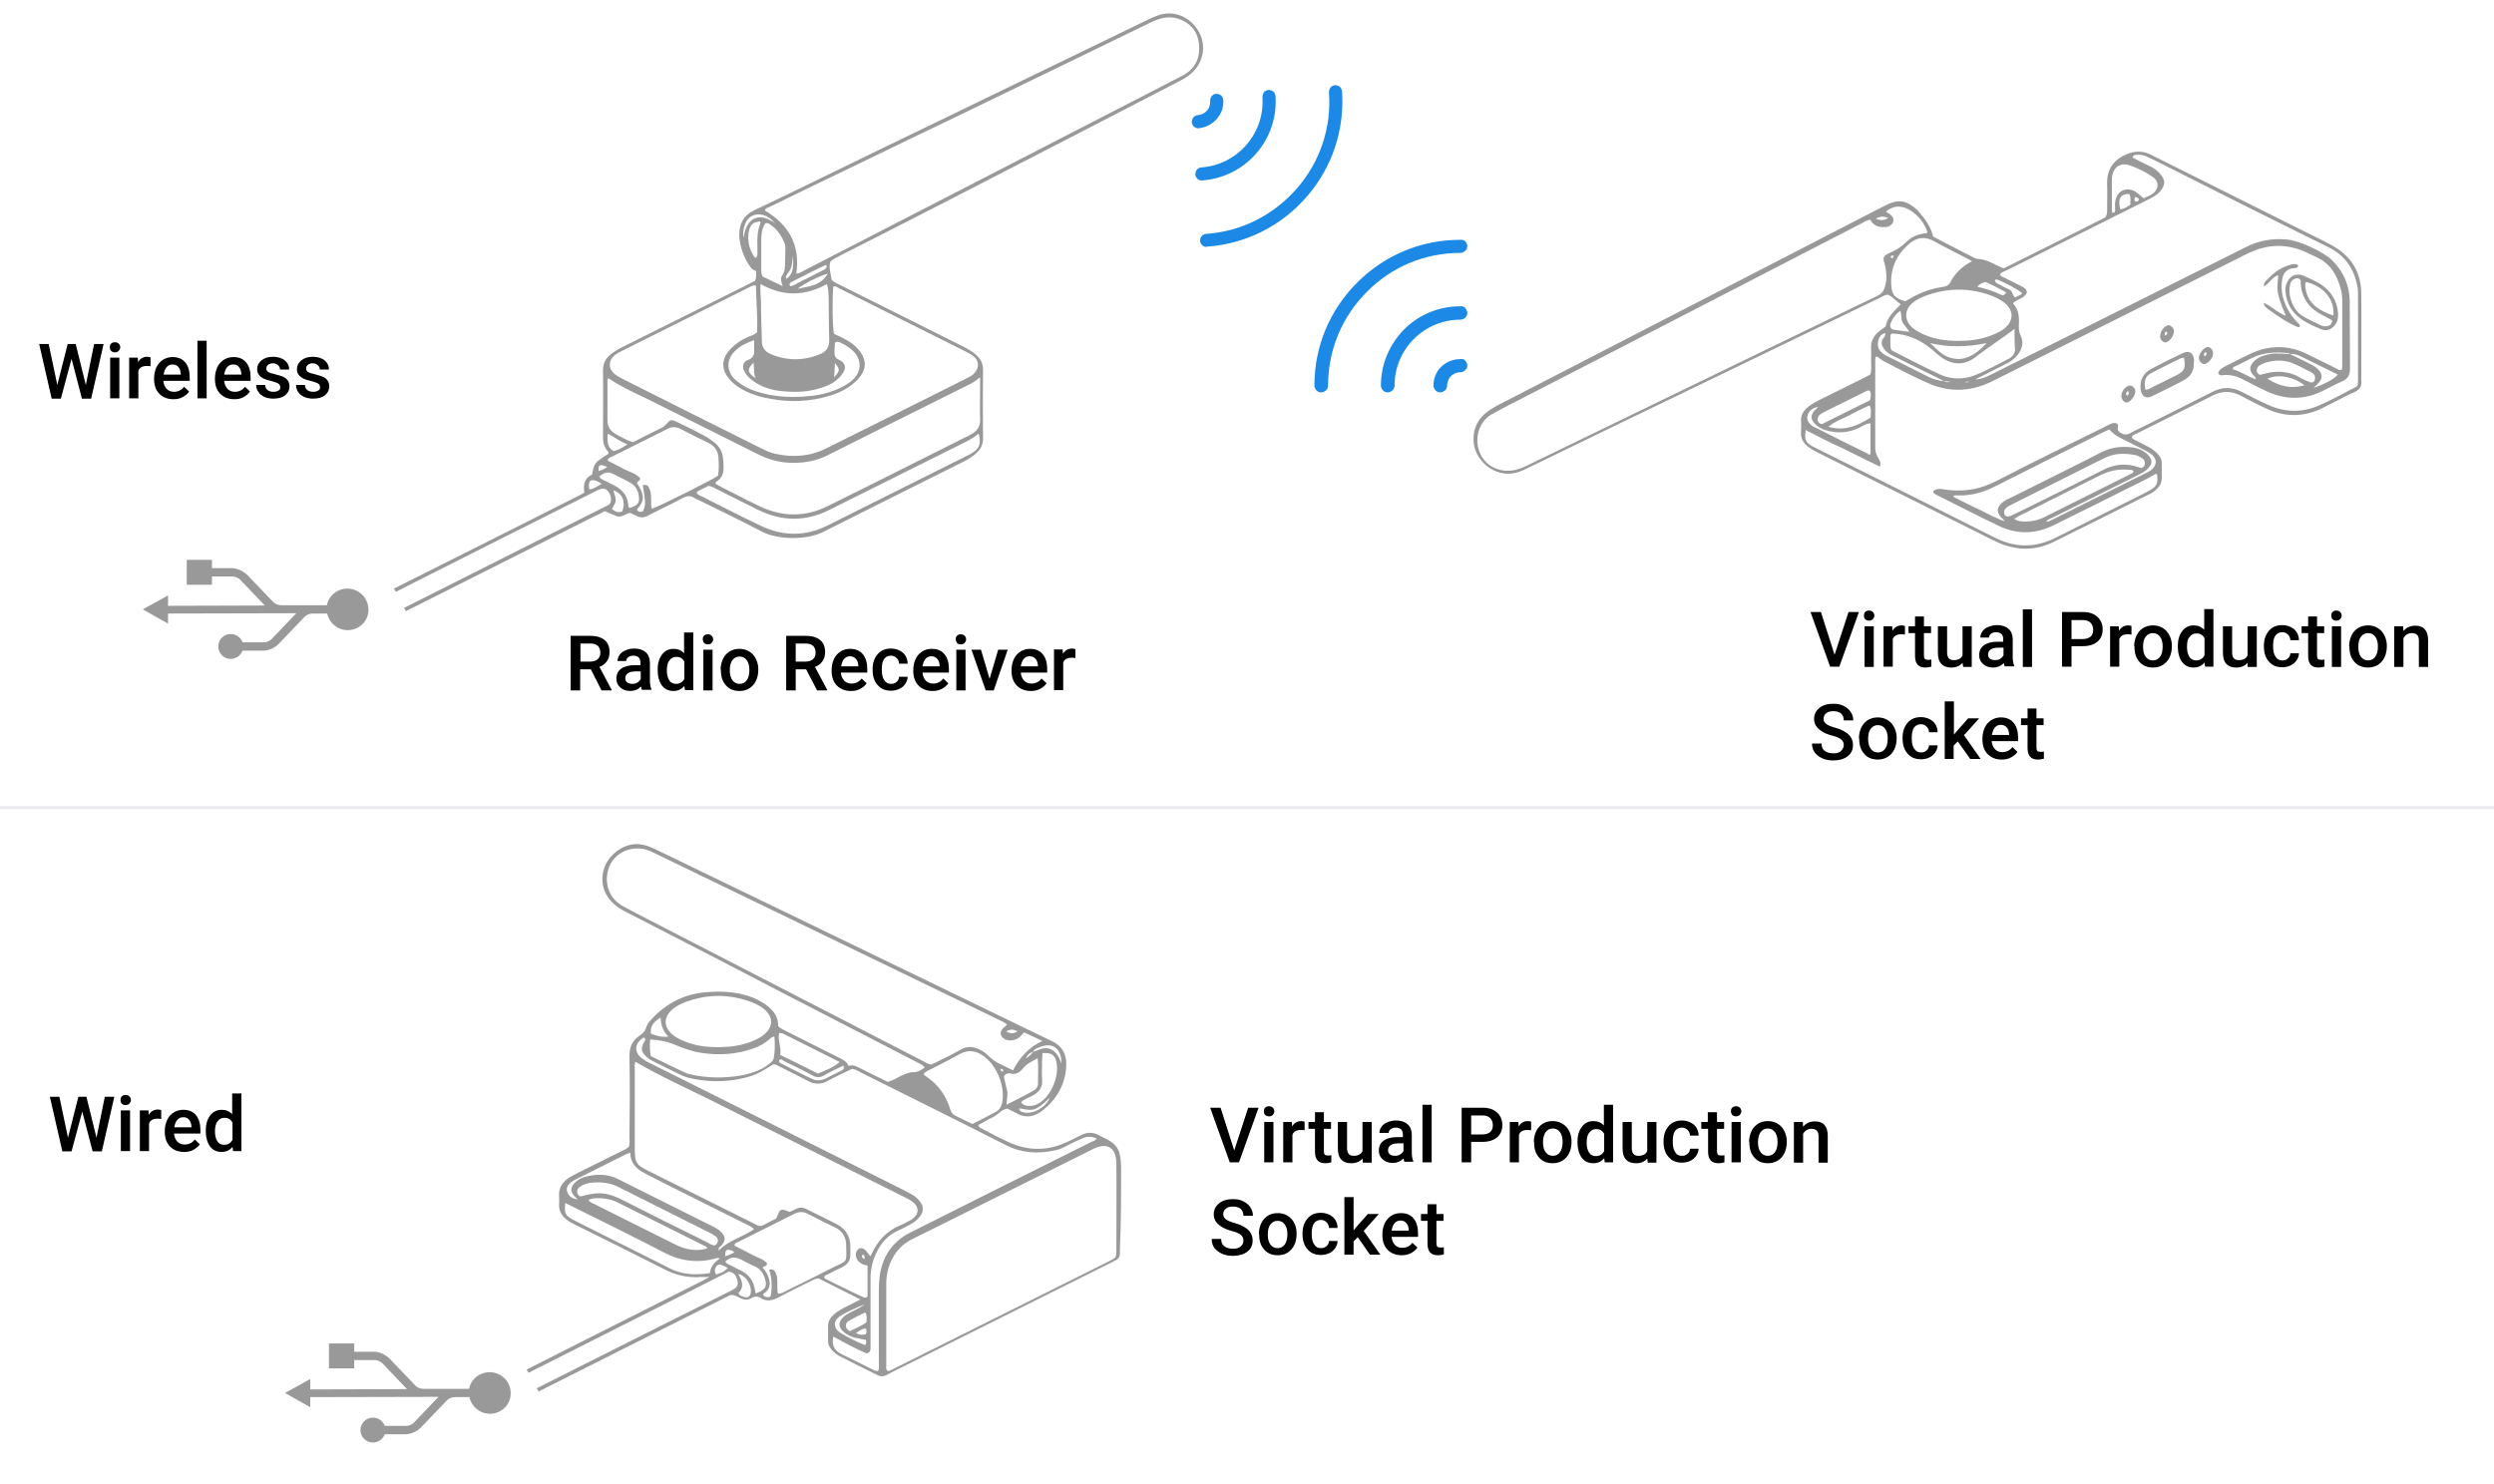 <?xml version="1.0" encoding="UTF-8"?> <svg xmlns="http://www.w3.org/2000/svg" xmlns:xlink="http://www.w3.org/1999/xlink" version="1.1" id="Layer_1" x="0px" y="0px" viewBox="0 0 840 500" style="enable-background:new 0 0 840 500;" xml:space="preserve"> <style type="text/css"> .st0{fill:#1B89E5;} .st1{fill:none;stroke:#E7E9ED;stroke-miterlimit:10;} .st2{fill:#999999;} </style> <g> <path class="st0" d="M405,82.7c-0.5-0.4-0.7-0.9-0.8-1.5s0.2-1.2,0.5-1.6c0.4-0.5,0.9-0.7,1.5-0.8c11.9-0.8,22.7-6.3,30.6-15.3 c7.8-9,11.7-20.5,10.8-32.4c0-0.6,0.2-1.2,0.5-1.6c0.4-0.5,0.9-0.7,1.5-0.8c0.6,0,1.2,0.2,1.6,0.5s0.7,0.9,0.8,1.5 c0.9,13.1-3.3,25.7-11.9,35.6c-8.6,9.9-20.6,15.9-33.6,16.8C406.1,83.3,405.5,83.1,405,82.7z"></path> <path class="st0" d="M439.3,65.6c-8.4,9.7-20,15.5-32.7,16.4c-0.5,0-1-0.4-1-0.9c0-0.3,0.1-0.5,0.2-0.7c0.2-0.2,0.4-0.3,0.7-0.3 c12.2-0.9,23.4-6.4,31.4-15.7c8.1-9.3,12-21.1,11.2-33.3c0-0.3,0.1-0.5,0.2-0.7s0.4-0.3,0.7-0.3c0.5,0,1,0.4,1,0.9 C451.8,43.6,447.7,56,439.3,65.6L439.3,65.6z"></path> <path class="st0" d="M403.4,60.3c-0.5-0.4-0.7-0.9-0.8-1.5c0-0.6,0.2-1.2,0.5-1.6c0.4-0.5,0.9-0.7,1.5-0.8 c5.9-0.4,11.3-3.1,15.2-7.6c3.9-4.5,5.8-10.2,5.4-16.1c0-0.6,0.2-1.2,0.5-1.6c0.4-0.5,0.9-0.7,1.5-0.8c0.6,0,1.2,0.2,1.6,0.5 c0.5,0.4,0.7,0.9,0.8,1.5c0.5,7.1-1.8,14-6.5,19.4c-4.7,5.4-11.2,8.6-18.3,9.1C404.5,60.9,403.9,60.7,403.4,60.3z"></path> <path class="st0" d="M422.4,50.9c-4.5,5.1-10.6,8.2-17.4,8.7c-0.5,0-1-0.4-1-0.9c0-0.3,0.1-0.5,0.2-0.7s0.4-0.3,0.7-0.3 c6.2-0.4,12-3.3,16.1-8c4.1-4.7,6.1-10.8,5.7-17c0-0.3,0.1-0.5,0.2-0.7c0.2-0.2,0.4-0.3,0.7-0.3c0.5,0,1,0.4,1,0.9 C429,39.2,426.8,45.8,422.4,50.9L422.4,50.9z"></path> <path class="st0" d="M402.2,42.7c-0.5-0.4-0.7-0.9-0.8-1.5c0-0.6,0.2-1.2,0.5-1.6c0.4-0.5,0.9-0.7,1.5-0.8c1.2-0.1,2.3-0.6,3.1-1.5 c0.8-0.9,1.2-2.1,1.1-3.3c0-0.6,0.2-1.2,0.5-1.6c0.4-0.5,0.9-0.7,1.5-0.8c0.6,0,1.2,0.2,1.6,0.5c0.5,0.4,0.7,0.9,0.8,1.5 c0.2,2.4-0.6,4.7-2.2,6.5c-1.6,1.8-3.8,2.9-6.1,3.1C403.2,43.3,402.7,43.1,402.2,42.7z"></path> <path class="st0" d="M409,39.3c-1.3,1.6-3.2,2.5-5.3,2.6c-0.3,0-0.5-0.1-0.7-0.2c-0.2-0.2-0.3-0.4-0.3-0.7c0-0.3,0.1-0.5,0.2-0.7 c0.2-0.2,0.4-0.3,0.7-0.3c1.5-0.1,2.9-0.8,3.9-2c1-1.2,1.5-2.7,1.4-4.2c0-0.3,0.1-0.5,0.2-0.7c0.2-0.2,0.4-0.3,0.7-0.3 c0.5,0,1,0.4,1,0.9C411,35.8,410.4,37.7,409,39.3z"></path> </g> <g> <path class="st0" d="M493.5,81.3c0.4,0.4,0.7,1,0.7,1.6c0,0.6-0.2,1.2-0.7,1.6c-0.4,0.4-1,0.7-1.6,0.7c-11.9,0-23.1,4.6-31.5,13.1 c-8.4,8.4-13.1,19.6-13.1,31.6c0,0.6-0.2,1.2-0.7,1.6c-0.4,0.4-1,0.7-1.6,0.7c-0.6,0-1.2-0.2-1.6-0.7c-0.4-0.4-0.7-1-0.7-1.6 c0-13.1,5.1-25.4,14.4-34.7c9.3-9.3,21.6-14.4,34.7-14.4C492.5,80.7,493.1,80.9,493.5,81.3z"></path> <path class="st0" d="M458.1,96c9-9,21.1-14,33.8-14c0.5,0,1,0.4,1,1c0,0.3-0.1,0.5-0.3,0.7c-0.2,0.2-0.4,0.3-0.7,0.3 c-12.2,0-23.8,4.8-32.5,13.5c-8.7,8.7-13.5,20.2-13.5,32.5c0,0.3-0.1,0.5-0.3,0.7c-0.2,0.2-0.4,0.3-0.7,0.3c-0.5,0-1-0.4-1-1 C444.1,117,449.1,105,458.1,96L458.1,96z"></path> <path class="st0" d="M493.5,103.8c0.4,0.4,0.7,1,0.7,1.6c0,0.6-0.2,1.2-0.7,1.6c-0.4,0.4-1,0.7-1.6,0.7c-5.9,0-11.5,2.3-15.7,6.5 c-4.2,4.2-6.5,9.8-6.5,15.7c0,0.6-0.2,1.2-0.7,1.6c-0.4,0.4-1,0.7-1.6,0.7c-0.6,0-1.2-0.2-1.6-0.7c-0.4-0.4-0.7-1-0.7-1.6 c0-7.1,2.8-13.8,7.8-18.9c5-5,11.7-7.8,18.9-7.8C492.5,103.1,493.1,103.3,493.5,103.8z"></path> <path class="st0" d="M474,111.8c4.8-4.8,11.2-7.4,17.9-7.4c0.5,0,1,0.4,1,1c0,0.3-0.1,0.5-0.3,0.7c-0.2,0.2-0.4,0.3-0.7,0.3 c-6.3,0-12.2,2.4-16.6,6.9c-4.4,4.4-6.9,10.3-6.9,16.6c0,0.3-0.1,0.5-0.3,0.7c-0.2,0.2-0.4,0.3-0.7,0.3c-0.5,0-1-0.4-1-1 C466.5,123,469.2,116.6,474,111.8L474,111.8z"></path> <path class="st0" d="M493.5,121.5c0.4,0.4,0.7,1,0.7,1.6c0,0.6-0.2,1.2-0.7,1.6c-0.4,0.4-1,0.7-1.6,0.7c-1.2,0-2.3,0.5-3.2,1.3 c-0.8,0.8-1.3,2-1.3,3.2c0,0.6-0.2,1.2-0.7,1.6c-0.4,0.4-1,0.7-1.6,0.7c-0.6,0-1.2-0.2-1.6-0.7c-0.4-0.4-0.7-1-0.7-1.6 c0-2.4,0.9-4.7,2.6-6.3c1.7-1.7,4-2.6,6.3-2.6C492.5,120.8,493.1,121,493.5,121.5z"></path> <path class="st0" d="M486.5,124.4c1.5-1.5,3.4-2.3,5.4-2.3c0.3,0,0.5,0.1,0.7,0.3c0.2,0.2,0.3,0.4,0.3,0.7c0,0.3-0.1,0.5-0.3,0.7 c-0.2,0.2-0.4,0.3-0.7,0.3c-1.5,0-3,0.6-4.1,1.7c-1.1,1.1-1.7,2.5-1.7,4.1c0,0.3-0.1,0.5-0.3,0.7c-0.2,0.2-0.4,0.3-0.7,0.3 c-0.5,0-1-0.4-1-1C484.2,127.7,485,125.8,486.5,124.4z"></path> </g> <g> <path d="M199,225.5h-3.6v7.1h-3.2v-18.4h6.5c2.1,0,3.8,0.5,4.9,1.4c1.2,1,1.7,2.3,1.7,4.1c0,1.2-0.3,2.3-0.9,3.1 c-0.6,0.8-1.4,1.5-2.5,1.9l4.1,7.7v0.2h-3.4L199,225.5z M195.5,222.9h3.3c1.1,0,1.9-0.3,2.5-0.8s0.9-1.3,0.9-2.2 c0-1-0.3-1.7-0.8-2.3c-0.6-0.5-1.4-0.8-2.5-0.8h-3.4V222.9z"></path> <path d="M216.3,232.6c-0.1-0.3-0.3-0.7-0.4-1.3c-1,1-2.2,1.5-3.6,1.5c-1.4,0-2.5-0.4-3.4-1.2c-0.9-0.8-1.3-1.8-1.3-2.9 c0-1.5,0.5-2.6,1.6-3.4c1.1-0.8,2.6-1.2,4.6-1.2h1.9v-0.9c0-0.7-0.2-1.3-0.6-1.7s-1-0.6-1.8-0.6c-0.7,0-1.3,0.2-1.7,0.5 c-0.4,0.3-0.7,0.8-0.7,1.3H208c0-0.7,0.2-1.4,0.7-2.1c0.5-0.7,1.2-1.2,2-1.5c0.9-0.4,1.8-0.6,2.9-0.6c1.6,0,2.9,0.4,3.8,1.2 c1,0.8,1.4,1.9,1.5,3.4v6.2c0,1.2,0.2,2.2,0.5,2.9v0.2H216.3z M212.9,230.4c0.6,0,1.2-0.1,1.7-0.4c0.5-0.3,0.9-0.7,1.2-1.2v-2.6 h-1.7c-1.1,0-2,0.2-2.6,0.6s-0.9,1-0.9,1.7c0,0.6,0.2,1.1,0.6,1.4C211.7,230.2,212.2,230.4,212.9,230.4z"></path> <path d="M221.5,225.6c0-2.1,0.5-3.8,1.5-5.1s2.3-1.9,3.9-1.9c1.4,0,2.6,0.5,3.5,1.5v-7h3.1v19.4h-2.8l-0.2-1.4 c-0.9,1.1-2.1,1.7-3.7,1.7c-1.6,0-2.9-0.6-3.9-1.9C222,229.6,221.5,227.9,221.5,225.6z M224.6,225.9c0,1.4,0.3,2.5,0.8,3.3 c0.5,0.8,1.3,1.2,2.3,1.2c1.3,0,2.2-0.6,2.8-1.7v-5.8c-0.6-1.1-1.5-1.6-2.7-1.6c-1,0-1.8,0.4-2.3,1.2 C224.9,223.1,224.6,224.3,224.6,225.9z"></path> <path d="M236.7,215.4c0-0.5,0.1-0.9,0.4-1.2c0.3-0.3,0.7-0.5,1.3-0.5c0.6,0,1,0.2,1.3,0.5c0.3,0.3,0.5,0.7,0.5,1.2 c0,0.5-0.2,0.8-0.5,1.2c-0.3,0.3-0.7,0.5-1.3,0.5c-0.6,0-1-0.2-1.3-0.5C236.9,216.2,236.7,215.8,236.7,215.4z M240,232.6h-3.1 v-13.7h3.1V232.6z"></path> <path d="M242.7,225.6c0-1.3,0.3-2.5,0.8-3.6c0.5-1.1,1.3-1.9,2.2-2.5c1-0.6,2.1-0.9,3.3-0.9c1.8,0,3.3,0.6,4.5,1.8 c1.1,1.2,1.8,2.8,1.9,4.7l0,0.7c0,1.3-0.3,2.6-0.8,3.6c-0.5,1.1-1.3,1.9-2.2,2.5s-2.1,0.9-3.3,0.9c-1.9,0-3.5-0.6-4.6-1.9 c-1.2-1.3-1.7-3-1.7-5.1V225.6z M245.8,225.9c0,1.4,0.3,2.5,0.9,3.3c0.6,0.8,1.4,1.2,2.4,1.2s1.8-0.4,2.4-1.2 c0.6-0.8,0.9-2,0.9-3.5c0-1.4-0.3-2.5-0.9-3.3c-0.6-0.8-1.4-1.2-2.4-1.2c-1,0-1.8,0.4-2.4,1.2C246.1,223.1,245.8,224.3,245.8,225.9 z"></path> <path d="M271.5,225.5H268v7.1h-3.2v-18.4h6.5c2.1,0,3.8,0.5,4.9,1.4c1.2,1,1.7,2.3,1.7,4.1c0,1.2-0.3,2.3-0.9,3.1 c-0.6,0.8-1.4,1.5-2.5,1.9l4.1,7.7v0.2h-3.4L271.5,225.5z M268,222.9h3.3c1.1,0,1.9-0.3,2.5-0.8s0.9-1.3,0.9-2.2 c0-1-0.3-1.7-0.8-2.3c-0.6-0.5-1.4-0.8-2.5-0.8H268V222.9z"></path> <path d="M286.6,232.8c-1.9,0-3.5-0.6-4.7-1.8c-1.2-1.2-1.8-2.9-1.8-4.9v-0.4c0-1.4,0.3-2.6,0.8-3.7s1.3-1.9,2.2-2.5s2-0.9,3.2-0.9 c1.9,0,3.3,0.6,4.3,1.8c1,1.2,1.5,2.9,1.5,5v1.2h-8.9c0.1,1.1,0.5,2,1.1,2.7c0.7,0.7,1.5,1,2.5,1c1.4,0,2.6-0.6,3.4-1.7l1.7,1.6 c-0.5,0.8-1.3,1.4-2.2,1.9C288.8,232.6,287.8,232.8,286.6,232.8z M286.3,221.1c-0.8,0-1.5,0.3-2,0.9c-0.5,0.6-0.8,1.4-1,2.5h5.8 v-0.2c-0.1-1-0.3-1.8-0.8-2.3C287.8,221.4,287.1,221.1,286.3,221.1z"></path> <path d="M300.1,230.4c0.8,0,1.4-0.2,1.9-0.7c0.5-0.4,0.8-1,0.8-1.7h2.9c0,0.9-0.3,1.6-0.8,2.4s-1.2,1.3-2,1.7 c-0.9,0.4-1.8,0.6-2.8,0.6c-1.9,0-3.4-0.6-4.5-1.9c-1.1-1.2-1.7-2.9-1.7-5.1v-0.3c0-2.1,0.6-3.7,1.7-5c1.1-1.3,2.6-1.9,4.5-1.9 c1.6,0,2.9,0.5,4,1.4c1,0.9,1.6,2.2,1.6,3.7h-2.9c0-0.8-0.3-1.4-0.8-1.9c-0.5-0.5-1.1-0.8-1.9-0.8c-1,0-1.8,0.4-2.3,1.1 c-0.5,0.7-0.8,1.8-0.8,3.3v0.5c0,1.5,0.3,2.6,0.8,3.3C298.3,230,299.1,230.4,300.1,230.4z"></path> <path d="M314.1,232.8c-1.9,0-3.5-0.6-4.7-1.8c-1.2-1.2-1.8-2.9-1.8-4.9v-0.4c0-1.4,0.3-2.6,0.8-3.7s1.3-1.9,2.2-2.5s2-0.9,3.2-0.9 c1.9,0,3.3,0.6,4.3,1.8c1,1.2,1.5,2.9,1.5,5v1.2h-8.9c0.1,1.1,0.5,2,1.1,2.7c0.7,0.7,1.5,1,2.5,1c1.4,0,2.6-0.6,3.4-1.7l1.7,1.6 c-0.5,0.8-1.3,1.4-2.2,1.9C316.2,232.6,315.2,232.8,314.1,232.8z M313.7,221.1c-0.8,0-1.5,0.3-2,0.9c-0.5,0.6-0.8,1.4-1,2.5h5.8 v-0.2c-0.1-1-0.3-1.8-0.8-2.3C315.2,221.4,314.5,221.1,313.7,221.1z"></path> <path d="M321.9,215.4c0-0.5,0.1-0.9,0.4-1.2c0.3-0.3,0.7-0.5,1.3-0.5s1,0.2,1.3,0.5c0.3,0.3,0.5,0.7,0.5,1.2c0,0.5-0.2,0.8-0.5,1.2 c-0.3,0.3-0.7,0.5-1.3,0.5s-1-0.2-1.3-0.5C322.1,216.2,321.9,215.8,321.9,215.4z M325.2,232.6h-3.1v-13.7h3.1V232.6z"></path> <path d="M333.3,228.7l2.9-9.8h3.2l-4.7,13.7H332l-4.8-13.7h3.2L333.3,228.7z"></path> <path d="M347.2,232.8c-1.9,0-3.5-0.6-4.7-1.8c-1.2-1.2-1.8-2.9-1.8-4.9v-0.4c0-1.4,0.3-2.6,0.8-3.7c0.5-1.1,1.3-1.9,2.2-2.5 c1-0.6,2-0.9,3.2-0.9c1.9,0,3.3,0.6,4.3,1.8c1,1.2,1.5,2.9,1.5,5v1.2h-8.9c0.1,1.1,0.5,2,1.1,2.7c0.7,0.7,1.5,1,2.5,1 c1.4,0,2.6-0.6,3.4-1.7l1.7,1.6c-0.5,0.8-1.3,1.4-2.2,1.9C349.3,232.6,348.3,232.8,347.2,232.8z M346.8,221.1c-0.8,0-1.5,0.3-2,0.9 c-0.5,0.6-0.8,1.4-1,2.5h5.8v-0.2c-0.1-1-0.3-1.8-0.8-2.3C348.3,221.4,347.7,221.1,346.8,221.1z"></path> <path d="M362.2,221.7c-0.4-0.1-0.8-0.1-1.3-0.1c-1.4,0-2.4,0.5-2.8,1.6v9.3H355v-13.7h2.9l0.1,1.5c0.7-1.2,1.8-1.8,3.1-1.8 c0.4,0,0.8,0.1,1.1,0.2L362.2,221.7z"></path> </g> <g> <path d="M28.9,129.7l2.8-13.8h3.2l-4.2,18.4h-3.1l-3.5-13.4l-3.6,13.4h-3.1l-4.2-18.4h3.2l2.9,13.8l3.5-13.8h2.7L28.9,129.7z"></path> <path d="M37,117c0-0.5,0.1-0.9,0.4-1.2c0.3-0.3,0.7-0.5,1.3-0.5c0.6,0,1,0.2,1.3,0.5c0.3,0.3,0.5,0.7,0.5,1.2 c0,0.5-0.2,0.8-0.5,1.2c-0.3,0.3-0.7,0.5-1.3,0.5c-0.6,0-1-0.2-1.3-0.5C37.1,117.9,37,117.5,37,117z M40.2,134.2h-3.1v-13.7h3.1 V134.2z"></path> <path d="M50.7,123.4c-0.4-0.1-0.8-0.1-1.3-0.1c-1.4,0-2.4,0.5-2.8,1.6v9.3h-3.1v-13.7h2.9l0.1,1.5c0.7-1.2,1.8-1.8,3.1-1.8 c0.4,0,0.8,0.1,1.1,0.2L50.7,123.4z"></path> <path d="M58.4,134.5c-1.9,0-3.5-0.6-4.7-1.8c-1.2-1.2-1.8-2.9-1.8-4.9v-0.4c0-1.4,0.3-2.6,0.8-3.7c0.5-1.1,1.3-1.9,2.2-2.5 c1-0.6,2-0.9,3.2-0.9c1.9,0,3.3,0.6,4.3,1.8s1.5,2.9,1.5,5v1.2H55c0.1,1.1,0.5,2,1.1,2.7c0.7,0.7,1.5,1,2.5,1 c1.4,0,2.6-0.6,3.4-1.7l1.7,1.6c-0.5,0.8-1.3,1.4-2.2,1.9C60.6,134.3,59.6,134.5,58.4,134.5z M58.1,122.8c-0.8,0-1.5,0.3-2,0.9 c-0.5,0.6-0.8,1.4-1,2.5h5.8v-0.2c-0.1-1-0.3-1.8-0.8-2.3C59.6,123,58.9,122.8,58.1,122.8z"></path> <path d="M69.6,134.2h-3.1v-19.4h3.1V134.2z"></path> <path d="M78.9,134.5c-1.9,0-3.5-0.6-4.7-1.8c-1.2-1.2-1.8-2.9-1.8-4.9v-0.4c0-1.4,0.3-2.6,0.8-3.7c0.5-1.1,1.3-1.9,2.2-2.5 c1-0.6,2-0.9,3.2-0.9c1.9,0,3.3,0.6,4.3,1.8s1.5,2.9,1.5,5v1.2h-8.9c0.1,1.1,0.5,2,1.1,2.7c0.7,0.7,1.5,1,2.5,1 c1.4,0,2.6-0.6,3.4-1.7l1.7,1.6c-0.5,0.8-1.3,1.4-2.2,1.9C81.1,134.3,80.1,134.5,78.9,134.5z M78.5,122.8c-0.8,0-1.5,0.3-2,0.9 s-0.8,1.4-1,2.5h5.8v-0.2c-0.1-1-0.3-1.8-0.8-2.3C80.1,123,79.4,122.8,78.5,122.8z"></path> <path d="M94.4,130.5c0-0.5-0.2-1-0.7-1.3s-1.2-0.5-2.2-0.8c-1-0.2-1.9-0.5-2.6-0.8c-1.5-0.7-2.3-1.8-2.3-3.2c0-1.2,0.5-2.2,1.5-3 c1-0.8,2.3-1.2,3.8-1.2c1.6,0,3,0.4,4,1.2c1,0.8,1.5,1.9,1.5,3.1h-3.1c0-0.6-0.2-1.1-0.7-1.5c-0.4-0.4-1-0.6-1.7-0.6 c-0.7,0-1.2,0.2-1.6,0.5c-0.4,0.3-0.6,0.7-0.6,1.3c0,0.5,0.2,0.8,0.6,1.1c0.4,0.3,1.2,0.5,2.4,0.8s2.1,0.6,2.8,0.9 c0.7,0.4,1.2,0.8,1.5,1.3c0.3,0.5,0.5,1.1,0.5,1.9c0,1.2-0.5,2.2-1.5,3c-1,0.8-2.4,1.1-4,1.1c-1.1,0-2.1-0.2-3-0.6 c-0.9-0.4-1.6-1-2-1.7c-0.5-0.7-0.7-1.5-0.7-2.3h3c0,0.7,0.3,1.3,0.8,1.7s1.2,0.6,2,0.6c0.8,0,1.4-0.2,1.8-0.5 C94.2,131.4,94.4,131,94.4,130.5z"></path> <path d="M107.8,130.5c0-0.5-0.2-1-0.7-1.3s-1.2-0.5-2.2-0.8c-1-0.2-1.9-0.5-2.6-0.8c-1.5-0.7-2.3-1.8-2.3-3.2c0-1.2,0.5-2.2,1.5-3 c1-0.8,2.3-1.2,3.8-1.2c1.6,0,3,0.4,4,1.2c1,0.8,1.5,1.9,1.5,3.1h-3.1c0-0.6-0.2-1.1-0.7-1.5c-0.4-0.4-1-0.6-1.7-0.6 c-0.7,0-1.2,0.2-1.6,0.5c-0.4,0.3-0.6,0.7-0.6,1.3c0,0.5,0.2,0.8,0.6,1.1c0.4,0.3,1.2,0.5,2.4,0.8s2.1,0.6,2.8,0.9 c0.7,0.4,1.2,0.8,1.5,1.3s0.5,1.1,0.5,1.9c0,1.2-0.5,2.2-1.5,3c-1,0.8-2.4,1.1-4,1.1c-1.1,0-2.1-0.2-3-0.6c-0.9-0.4-1.6-1-2-1.7 c-0.5-0.7-0.7-1.5-0.7-2.3h3c0,0.7,0.3,1.3,0.8,1.7c0.5,0.4,1.2,0.6,2,0.6c0.8,0,1.4-0.2,1.8-0.5S107.8,131,107.8,130.5z"></path> </g> <g> <path d="M32.5,383.3l2.8-13.8h3.2l-4.2,18.4h-3.1l-3.5-13.4l-3.6,13.4h-3.1l-4.2-18.4H20l2.9,13.8l3.5-13.8h2.7L32.5,383.3z"></path> <path d="M40.6,370.6c0-0.5,0.1-0.9,0.4-1.2c0.3-0.3,0.7-0.5,1.3-0.5c0.6,0,1,0.2,1.3,0.5c0.3,0.3,0.5,0.7,0.5,1.2 c0,0.5-0.2,0.8-0.5,1.2c-0.3,0.3-0.7,0.5-1.3,0.5c-0.6,0-1-0.2-1.3-0.5C40.7,371.5,40.6,371.1,40.6,370.6z M43.8,387.8h-3.1v-13.7 h3.1V387.8z"></path> <path d="M54.3,377c-0.4-0.1-0.8-0.1-1.3-0.1c-1.4,0-2.4,0.5-2.8,1.6v9.3h-3.1v-13.7h2.9l0.1,1.5c0.7-1.2,1.8-1.8,3.1-1.8 c0.4,0,0.8,0.1,1.1,0.2L54.3,377z"></path> <path d="M62,388.1c-1.9,0-3.5-0.6-4.7-1.8c-1.2-1.2-1.8-2.9-1.8-4.9V381c0-1.4,0.3-2.6,0.8-3.7c0.5-1.1,1.3-1.9,2.2-2.5 c1-0.6,2-0.9,3.2-0.9c1.9,0,3.3,0.6,4.3,1.8c1,1.2,1.5,2.9,1.5,5v1.2h-8.9c0.1,1.1,0.5,2,1.1,2.7c0.7,0.7,1.5,1,2.5,1 c1.4,0,2.6-0.6,3.4-1.7l1.7,1.6c-0.5,0.8-1.3,1.4-2.2,1.9C64.2,387.9,63.2,388.1,62,388.1z M61.7,376.4c-0.8,0-1.5,0.3-2,0.9 s-0.8,1.4-1,2.5h5.8v-0.2c-0.1-1-0.3-1.8-0.8-2.3C63.2,376.6,62.5,376.4,61.7,376.4z"></path> <path d="M69.3,380.9c0-2.1,0.5-3.8,1.5-5.1c1-1.3,2.3-1.9,3.9-1.9c1.4,0,2.6,0.5,3.5,1.5v-7h3.1v19.4h-2.8l-0.2-1.4 c-0.9,1.1-2.1,1.7-3.7,1.7c-1.6,0-2.9-0.6-3.9-1.9C69.8,384.9,69.3,383.1,69.3,380.9z M72.4,381.2c0,1.4,0.3,2.5,0.8,3.3 c0.5,0.8,1.3,1.2,2.3,1.2c1.3,0,2.2-0.6,2.8-1.7v-5.8c-0.6-1.1-1.5-1.6-2.7-1.6c-1,0-1.8,0.4-2.3,1.2 C72.7,378.4,72.4,379.6,72.4,381.2z"></path> </g> <g> <path d="M617.9,220.6l4.7-14.4h3.5l-6.6,18.4h-3.1l-6.6-18.4h3.5L617.9,220.6z"></path> <path d="M627.8,207.4c0-0.5,0.1-0.9,0.4-1.2s0.7-0.5,1.3-0.5s1,0.2,1.3,0.5c0.3,0.3,0.5,0.7,0.5,1.2c0,0.5-0.2,0.8-0.5,1.2 c-0.3,0.3-0.7,0.5-1.3,0.5s-1-0.2-1.3-0.5S627.8,207.9,627.8,207.4z M631.1,224.7H628V211h3.1V224.7z"></path> <path d="M641.6,213.8c-0.4-0.1-0.8-0.1-1.3-0.1c-1.4,0-2.4,0.5-2.8,1.6v9.3h-3.1V211h2.9l0.1,1.5c0.7-1.2,1.8-1.8,3.1-1.8 c0.4,0,0.8,0.1,1.1,0.2L641.6,213.8z"></path> <path d="M648,207.7v3.3h2.4v2.3H648v7.6c0,0.5,0.1,0.9,0.3,1.1s0.6,0.3,1.1,0.3c0.4,0,0.7,0,1.1-0.1v2.4c-0.7,0.2-1.4,0.3-2,0.3 c-2.4,0-3.5-1.3-3.5-3.9v-7.7h-2.2V211h2.2v-3.3H648z"></path> <path d="M661,223.3c-0.9,1.1-2.2,1.6-3.8,1.6c-1.5,0-2.6-0.4-3.4-1.3c-0.8-0.9-1.1-2.1-1.1-3.8V211h3.1v8.8c0,1.7,0.7,2.6,2.2,2.6 c1.5,0,2.5-0.5,3-1.6V211h3.1v13.7h-2.9L661,223.3z"></path> <path d="M675.3,224.7c-0.1-0.3-0.3-0.7-0.4-1.3c-1,1-2.2,1.5-3.6,1.5c-1.4,0-2.5-0.4-3.4-1.2s-1.3-1.8-1.3-2.9 c0-1.5,0.5-2.6,1.6-3.4c1.1-0.8,2.6-1.2,4.6-1.2h1.9v-0.9c0-0.7-0.2-1.3-0.6-1.7s-1-0.6-1.8-0.6c-0.7,0-1.3,0.2-1.7,0.5 c-0.4,0.3-0.7,0.8-0.7,1.3H667c0-0.7,0.2-1.4,0.7-2.1c0.5-0.7,1.2-1.2,2-1.5s1.8-0.6,2.9-0.6c1.6,0,2.9,0.4,3.8,1.2 c1,0.8,1.4,1.9,1.5,3.4v6.2c0,1.2,0.2,2.2,0.5,2.9v0.2H675.3z M671.9,222.4c0.6,0,1.2-0.1,1.7-0.4c0.5-0.3,0.9-0.7,1.2-1.2v-2.6 h-1.7c-1.1,0-2,0.2-2.6,0.6c-0.6,0.4-0.9,1-0.9,1.7c0,0.6,0.2,1.1,0.6,1.4S671.3,222.4,671.9,222.4z"></path> <path d="M684.4,224.7h-3.1v-19.4h3.1V224.7z"></path> <path d="M697.7,217.8v6.8h-3.2v-18.4h7c2.1,0,3.7,0.5,4.9,1.6c1.2,1.1,1.8,2.5,1.8,4.2c0,1.8-0.6,3.2-1.8,4.2c-1.2,1-2.8,1.5-5,1.5 H697.7z M697.7,215.3h3.8c1.1,0,2-0.3,2.6-0.8c0.6-0.5,0.9-1.3,0.9-2.3c0-1-0.3-1.8-0.9-2.4c-0.6-0.6-1.4-0.9-2.5-0.9h-3.9V215.3z"></path> <path d="M717.9,213.8c-0.4-0.1-0.8-0.1-1.3-0.1c-1.4,0-2.4,0.5-2.8,1.6v9.3h-3.1V211h2.9l0.1,1.5c0.7-1.2,1.8-1.8,3.1-1.8 c0.4,0,0.8,0.1,1.1,0.2L717.9,213.8z"></path> <path d="M718.8,217.7c0-1.3,0.3-2.5,0.8-3.6c0.5-1.1,1.3-1.9,2.2-2.5c1-0.6,2.1-0.9,3.3-0.9c1.8,0,3.3,0.6,4.5,1.8 c1.1,1.2,1.8,2.8,1.9,4.7l0,0.7c0,1.3-0.3,2.6-0.8,3.6c-0.5,1.1-1.3,1.9-2.2,2.5c-1,0.6-2.1,0.9-3.3,0.9c-1.9,0-3.5-0.6-4.6-1.9 c-1.2-1.3-1.7-3-1.7-5.1V217.7z M721.8,218c0,1.4,0.3,2.5,0.9,3.3c0.6,0.8,1.4,1.2,2.4,1.2c1,0,1.8-0.4,2.4-1.2 c0.6-0.8,0.9-2,0.9-3.5c0-1.4-0.3-2.5-0.9-3.3c-0.6-0.8-1.4-1.2-2.4-1.2c-1,0-1.8,0.4-2.4,1.2C722.1,215.2,721.8,216.4,721.8,218z"></path> <path d="M733.5,217.7c0-2.1,0.5-3.8,1.5-5.1c1-1.3,2.3-1.9,3.9-1.9c1.4,0,2.6,0.5,3.5,1.5v-7h3.1v19.4h-2.8l-0.2-1.4 c-0.9,1.1-2.1,1.7-3.7,1.7c-1.6,0-2.9-0.6-3.9-1.9C734,221.7,733.5,219.9,733.5,217.7z M736.6,218c0,1.4,0.3,2.5,0.8,3.3 c0.5,0.8,1.3,1.2,2.3,1.2c1.3,0,2.2-0.6,2.8-1.7v-5.8c-0.6-1.1-1.5-1.6-2.7-1.6c-1,0-1.8,0.4-2.3,1.2 C736.8,215.2,736.6,216.4,736.6,218z"></path> <path d="M757,223.3c-0.9,1.1-2.2,1.6-3.8,1.6c-1.5,0-2.6-0.4-3.4-1.3c-0.8-0.9-1.1-2.1-1.1-3.8V211h3.1v8.8c0,1.7,0.7,2.6,2.2,2.6 c1.5,0,2.5-0.5,3-1.6V211h3.1v13.7H757L757,223.3z"></path> <path d="M768.7,222.5c0.8,0,1.4-0.2,1.9-0.7c0.5-0.4,0.8-1,0.8-1.7h2.9c0,0.9-0.3,1.6-0.8,2.4c-0.5,0.7-1.2,1.3-2,1.7 c-0.9,0.4-1.8,0.6-2.8,0.6c-1.9,0-3.4-0.6-4.5-1.9c-1.1-1.2-1.7-2.9-1.7-5.1v-0.3c0-2.1,0.6-3.7,1.7-5c1.1-1.3,2.6-1.9,4.5-1.9 c1.6,0,2.9,0.5,4,1.4c1,0.9,1.6,2.2,1.6,3.7h-2.9c0-0.8-0.3-1.4-0.8-1.9c-0.5-0.5-1.1-0.8-1.9-0.8c-1,0-1.8,0.4-2.3,1.1 c-0.5,0.7-0.8,1.8-0.8,3.3v0.5c0,1.5,0.3,2.6,0.8,3.3C766.9,222.1,767.7,222.5,768.7,222.5z"></path> <path d="M780.4,207.7v3.3h2.4v2.3h-2.4v7.6c0,0.5,0.1,0.9,0.3,1.1c0.2,0.2,0.6,0.3,1.1,0.3c0.4,0,0.7,0,1.1-0.1v2.4 c-0.7,0.2-1.4,0.3-2,0.3c-2.4,0-3.5-1.3-3.5-3.9v-7.7h-2.2V211h2.2v-3.3H780.4z"></path> <path d="M785.2,207.4c0-0.5,0.1-0.9,0.4-1.2c0.3-0.3,0.7-0.5,1.3-0.5c0.6,0,1,0.2,1.3,0.5c0.3,0.3,0.5,0.7,0.5,1.2 c0,0.5-0.2,0.8-0.5,1.2c-0.3,0.3-0.7,0.5-1.3,0.5c-0.6,0-1-0.2-1.3-0.5C785.3,208.3,785.2,207.9,785.2,207.4z M788.5,224.7h-3.1 V211h3.1V224.7z"></path> <path d="M791.2,217.7c0-1.3,0.3-2.5,0.8-3.6c0.5-1.1,1.3-1.9,2.2-2.5c1-0.6,2.1-0.9,3.3-0.9c1.8,0,3.3,0.6,4.5,1.8 c1.1,1.2,1.8,2.8,1.9,4.7l0,0.7c0,1.3-0.3,2.6-0.8,3.6c-0.5,1.1-1.3,1.9-2.2,2.5c-1,0.6-2.1,0.9-3.3,0.9c-1.9,0-3.5-0.6-4.6-1.9 c-1.2-1.3-1.7-3-1.7-5.1V217.7z M794.3,218c0,1.4,0.3,2.5,0.9,3.3c0.6,0.8,1.4,1.2,2.4,1.2c1,0,1.8-0.4,2.4-1.2 c0.6-0.8,0.9-2,0.9-3.5c0-1.4-0.3-2.5-0.9-3.3c-0.6-0.8-1.4-1.2-2.4-1.2c-1,0-1.8,0.4-2.4,1.2C794.6,215.2,794.3,216.4,794.3,218z"></path> <path d="M809.4,211l0.1,1.6c1-1.2,2.3-1.8,4-1.8c2.8,0,4.3,1.6,4.3,4.9v9h-3.1v-8.9c0-0.9-0.2-1.5-0.6-1.9c-0.4-0.4-1-0.6-1.8-0.6 c-1.2,0-2.2,0.6-2.8,1.7v9.7h-3.1V211H809.4z"></path> <path d="M621,251c0-0.8-0.3-1.4-0.9-1.9s-1.6-0.9-3.1-1.3s-2.7-0.9-3.5-1.5c-1.7-1.1-2.5-2.4-2.5-4.1c0-1.5,0.6-2.7,1.8-3.7 c1.2-1,2.8-1.4,4.7-1.4c1.3,0,2.4,0.2,3.4,0.7s1.8,1.1,2.4,2c0.6,0.9,0.9,1.8,0.9,2.9H621c0-1-0.3-1.7-0.9-2.3 c-0.6-0.5-1.5-0.8-2.6-0.8c-1,0-1.9,0.2-2.4,0.7c-0.6,0.4-0.9,1.1-0.9,1.9c0,0.7,0.3,1.2,0.9,1.7s1.7,0.9,3.1,1.3s2.6,0.9,3.4,1.5 c0.9,0.5,1.5,1.2,1.9,1.9s0.6,1.5,0.6,2.5c0,1.5-0.6,2.8-1.8,3.7s-2.8,1.4-4.8,1.4c-1.3,0-2.6-0.2-3.7-0.7c-1.1-0.5-2-1.2-2.6-2 s-0.9-1.9-0.9-3h3.2c0,1,0.3,1.9,1,2.4c0.7,0.6,1.7,0.9,3,0.9c1.1,0,1.9-0.2,2.5-0.7C620.7,252.3,621,251.7,621,251z"></path> <path d="M626.1,248.7c0-1.3,0.3-2.5,0.8-3.6c0.5-1.1,1.3-1.9,2.2-2.5c1-0.6,2.1-0.9,3.3-0.9c1.8,0,3.3,0.6,4.5,1.8 c1.1,1.2,1.8,2.8,1.9,4.7l0,0.7c0,1.3-0.3,2.6-0.8,3.6c-0.5,1.1-1.3,1.9-2.2,2.5c-1,0.6-2.1,0.9-3.3,0.9c-1.9,0-3.5-0.6-4.6-1.9 c-1.2-1.3-1.7-3-1.7-5.1V248.7z M629.2,249c0,1.4,0.3,2.5,0.9,3.3c0.6,0.8,1.4,1.2,2.4,1.2c1,0,1.8-0.4,2.4-1.2 c0.6-0.8,0.9-2,0.9-3.5c0-1.4-0.3-2.5-0.9-3.3c-0.6-0.8-1.4-1.2-2.4-1.2c-1,0-1.8,0.4-2.4,1.2C629.5,246.2,629.2,247.4,629.2,249z"></path> <path d="M647,253.5c0.8,0,1.4-0.2,1.9-0.7c0.5-0.4,0.8-1,0.8-1.7h2.9c0,0.9-0.3,1.6-0.8,2.4s-1.2,1.3-2,1.7s-1.8,0.6-2.8,0.6 c-1.9,0-3.4-0.6-4.5-1.9c-1.1-1.2-1.7-2.9-1.7-5.1v-0.3c0-2.1,0.6-3.7,1.7-5c1.1-1.3,2.6-1.9,4.5-1.9c1.6,0,2.9,0.5,4,1.4 c1,0.9,1.6,2.2,1.6,3.7h-2.9c0-0.8-0.3-1.4-0.8-1.9c-0.5-0.5-1.1-0.8-1.9-0.8c-1,0-1.8,0.4-2.3,1.1c-0.5,0.7-0.8,1.8-0.8,3.3v0.5 c0,1.5,0.3,2.6,0.8,3.3C645.3,253.1,646,253.5,647,253.5z"></path> <path d="M659.4,249.8l-1.4,1.4v4.5H655v-19.4h3.1v11.2l1-1.2l3.8-4.3h3.7l-5.1,5.7l5.6,8h-3.5L659.4,249.8z"></path> <path d="M674.2,255.9c-1.9,0-3.5-0.6-4.7-1.8c-1.2-1.2-1.8-2.9-1.8-4.9v-0.4c0-1.4,0.3-2.6,0.8-3.7s1.3-1.9,2.2-2.5 c1-0.6,2-0.9,3.2-0.9c1.9,0,3.3,0.6,4.3,1.8c1,1.2,1.5,2.9,1.5,5v1.2h-8.9c0.1,1.1,0.5,2,1.1,2.7c0.7,0.7,1.5,1,2.5,1 c1.4,0,2.6-0.6,3.4-1.7l1.7,1.6c-0.5,0.8-1.3,1.4-2.2,1.9C676.4,255.7,675.4,255.9,674.2,255.9z M673.9,244.2c-0.8,0-1.5,0.3-2,0.9 c-0.5,0.6-0.8,1.4-1,2.5h5.8v-0.2c-0.1-1-0.3-1.8-0.8-2.3C675.4,244.5,674.7,244.2,673.9,244.2z"></path> <path d="M685.9,238.7v3.3h2.4v2.3h-2.4v7.6c0,0.5,0.1,0.9,0.3,1.1c0.2,0.2,0.6,0.3,1.1,0.3c0.4,0,0.7,0,1.1-0.1v2.4 c-0.7,0.2-1.4,0.3-2,0.3c-2.4,0-3.5-1.3-3.5-3.9v-7.7h-2.2V242h2.2v-3.3H685.9z"></path> </g> <g> <path d="M415.7,387.6l4.7-14.4h3.5l-6.6,18.4h-3.1l-6.6-18.4h3.5L415.7,387.6z"></path> <path d="M425.7,374.4c0-0.5,0.1-0.9,0.4-1.2c0.3-0.3,0.7-0.5,1.3-0.5s1,0.2,1.3,0.5c0.3,0.3,0.5,0.7,0.5,1.2c0,0.5-0.2,0.8-0.5,1.2 s-0.7,0.5-1.3,0.5s-1-0.2-1.3-0.5S425.7,374.9,425.7,374.4z M428.9,391.6h-3.1V378h3.1V391.6z"></path> <path d="M439.4,380.8c-0.4-0.1-0.8-0.1-1.3-0.1c-1.4,0-2.4,0.5-2.8,1.6v9.3h-3.1V378h2.9l0.1,1.5c0.7-1.2,1.8-1.8,3.1-1.8 c0.4,0,0.8,0.1,1.1,0.2L439.4,380.8z"></path> <path d="M445.9,374.7v3.3h2.4v2.3h-2.4v7.6c0,0.5,0.1,0.9,0.3,1.1s0.6,0.3,1.1,0.3c0.4,0,0.7,0,1.1-0.1v2.4c-0.7,0.2-1.4,0.3-2,0.3 c-2.4,0-3.5-1.3-3.5-3.9v-7.7h-2.2V378h2.2v-3.3H445.9z"></path> <path d="M458.9,390.3c-0.9,1.1-2.2,1.6-3.8,1.6c-1.5,0-2.6-0.4-3.4-1.3c-0.8-0.9-1.1-2.1-1.1-3.8V378h3.1v8.8 c0,1.7,0.7,2.6,2.2,2.6c1.5,0,2.5-0.5,3-1.6V378h3.1v13.7H459L458.9,390.3z"></path> <path d="M473.1,391.6c-0.1-0.3-0.3-0.7-0.4-1.3c-1,1-2.2,1.5-3.6,1.5c-1.4,0-2.5-0.4-3.4-1.2c-0.9-0.8-1.3-1.8-1.3-2.9 c0-1.5,0.5-2.6,1.6-3.4s2.6-1.2,4.6-1.2h1.9v-0.9c0-0.7-0.2-1.3-0.6-1.7c-0.4-0.4-1-0.6-1.8-0.6c-0.7,0-1.3,0.2-1.7,0.5 c-0.4,0.3-0.7,0.8-0.7,1.3h-3.1c0-0.7,0.2-1.4,0.7-2.1c0.5-0.7,1.2-1.2,2-1.5c0.9-0.4,1.8-0.6,2.9-0.6c1.6,0,2.9,0.4,3.8,1.2 c1,0.8,1.4,1.9,1.5,3.4v6.2c0,1.2,0.2,2.2,0.5,2.9v0.2H473.1z M469.8,389.4c0.6,0,1.2-0.1,1.7-0.4c0.5-0.3,0.9-0.7,1.2-1.2v-2.6 H471c-1.1,0-2,0.2-2.6,0.6s-0.9,1-0.9,1.7c0,0.6,0.2,1.1,0.6,1.4S469.1,389.4,469.8,389.4z"></path> <path d="M482.2,391.6h-3.1v-19.4h3.1V391.6z"></path> <path d="M495.5,384.8v6.8h-3.2v-18.4h7c2.1,0,3.7,0.5,4.9,1.6c1.2,1.1,1.8,2.5,1.8,4.2c0,1.8-0.6,3.2-1.8,4.2s-2.8,1.5-5,1.5H495.5 z M495.5,382.2h3.8c1.1,0,2-0.3,2.6-0.8c0.6-0.5,0.9-1.3,0.9-2.3c0-1-0.3-1.8-0.9-2.4c-0.6-0.6-1.4-0.9-2.5-0.9h-3.9V382.2z"></path> <path d="M515.7,380.8c-0.4-0.1-0.8-0.1-1.3-0.1c-1.4,0-2.4,0.5-2.8,1.6v9.3h-3.1V378h2.9l0.1,1.5c0.7-1.2,1.8-1.8,3.1-1.8 c0.4,0,0.8,0.1,1.1,0.2L515.7,380.8z"></path> <path d="M516.6,384.7c0-1.3,0.3-2.5,0.8-3.6s1.3-1.9,2.2-2.5s2.1-0.9,3.3-0.9c1.8,0,3.3,0.6,4.5,1.8s1.8,2.8,1.9,4.7l0,0.7 c0,1.3-0.3,2.6-0.8,3.6c-0.5,1.1-1.3,1.9-2.2,2.5c-1,0.6-2.1,0.9-3.3,0.9c-1.9,0-3.5-0.6-4.6-1.9c-1.2-1.3-1.7-3-1.7-5.1V384.7z M519.7,384.9c0,1.4,0.3,2.5,0.9,3.3s1.4,1.2,2.4,1.2c1,0,1.8-0.4,2.4-1.2c0.6-0.8,0.9-2,0.9-3.5c0-1.4-0.3-2.5-0.9-3.3 c-0.6-0.8-1.4-1.2-2.4-1.2c-1,0-1.8,0.4-2.4,1.2C520,382.2,519.7,383.4,519.7,384.9z"></path> <path d="M531.3,384.7c0-2.1,0.5-3.8,1.5-5.1c1-1.3,2.3-1.9,3.9-1.9c1.4,0,2.6,0.5,3.5,1.5v-7h3.1v19.4h-2.8l-0.2-1.4 c-0.9,1.1-2.1,1.7-3.7,1.7c-1.6,0-2.9-0.6-3.9-1.9C531.8,388.7,531.3,386.9,531.3,384.7z M534.4,385c0,1.4,0.3,2.5,0.8,3.3 c0.5,0.8,1.3,1.2,2.3,1.2c1.3,0,2.2-0.6,2.8-1.7v-5.8c-0.6-1.1-1.5-1.6-2.7-1.6c-1,0-1.8,0.4-2.3,1.2 C534.7,382.2,534.4,383.4,534.4,385z"></path> <path d="M554.8,390.3c-0.9,1.1-2.2,1.6-3.8,1.6c-1.5,0-2.6-0.4-3.4-1.3c-0.8-0.9-1.1-2.1-1.1-3.8V378h3.1v8.8 c0,1.7,0.7,2.6,2.2,2.6c1.5,0,2.5-0.5,3-1.6V378h3.1v13.7h-2.9L554.8,390.3z"></path> <path d="M566.5,389.4c0.8,0,1.4-0.2,1.9-0.7c0.5-0.4,0.8-1,0.8-1.7h2.9c0,0.9-0.3,1.6-0.8,2.4c-0.5,0.7-1.2,1.3-2,1.7 c-0.9,0.4-1.8,0.6-2.8,0.6c-1.9,0-3.4-0.6-4.5-1.9c-1.1-1.2-1.7-2.9-1.7-5.1v-0.3c0-2.1,0.6-3.7,1.7-5s2.6-1.9,4.5-1.9 c1.6,0,2.9,0.5,4,1.4c1,0.9,1.6,2.2,1.6,3.7h-2.9c0-0.8-0.3-1.4-0.8-1.9c-0.5-0.5-1.1-0.8-1.9-0.8c-1,0-1.8,0.4-2.3,1.1 c-0.5,0.7-0.8,1.8-0.8,3.3v0.5c0,1.5,0.3,2.6,0.8,3.3C564.7,389.1,565.5,389.4,566.5,389.4z"></path> <path d="M578.3,374.7v3.3h2.4v2.3h-2.4v7.6c0,0.5,0.1,0.9,0.3,1.1c0.2,0.2,0.6,0.3,1.1,0.3c0.4,0,0.7,0,1.1-0.1v2.4 c-0.7,0.2-1.4,0.3-2,0.3c-2.4,0-3.5-1.3-3.5-3.9v-7.7H573V378h2.2v-3.3H578.3z"></path> <path d="M583,374.4c0-0.5,0.1-0.9,0.4-1.2c0.3-0.3,0.7-0.5,1.3-0.5s1,0.2,1.3,0.5c0.3,0.3,0.5,0.7,0.5,1.2c0,0.5-0.2,0.8-0.5,1.2 c-0.3,0.3-0.7,0.5-1.3,0.5s-1-0.2-1.3-0.5C583.2,375.3,583,374.9,583,374.4z M586.3,391.6h-3.1V378h3.1V391.6z"></path> <path d="M589.1,384.7c0-1.3,0.3-2.5,0.8-3.6c0.5-1.1,1.3-1.9,2.2-2.5s2.1-0.9,3.3-0.9c1.8,0,3.3,0.6,4.5,1.8 c1.1,1.2,1.8,2.8,1.9,4.7l0,0.7c0,1.3-0.3,2.6-0.8,3.6c-0.5,1.1-1.3,1.9-2.2,2.5c-1,0.6-2.1,0.9-3.3,0.9c-1.9,0-3.5-0.6-4.6-1.9 c-1.2-1.3-1.7-3-1.7-5.1V384.7z M592.1,384.9c0,1.4,0.3,2.5,0.9,3.3s1.4,1.2,2.4,1.2s1.8-0.4,2.4-1.2c0.6-0.8,0.9-2,0.9-3.5 c0-1.4-0.3-2.5-0.9-3.3c-0.6-0.8-1.4-1.2-2.4-1.2c-1,0-1.8,0.4-2.4,1.2C592.4,382.2,592.1,383.4,592.1,384.9z"></path> <path d="M607.2,378l0.1,1.6c1-1.2,2.3-1.8,4-1.8c2.8,0,4.3,1.6,4.3,4.9v9h-3.1v-8.9c0-0.9-0.2-1.5-0.6-1.9c-0.4-0.4-1-0.6-1.8-0.6 c-1.2,0-2.2,0.6-2.8,1.7v9.7h-3.1V378H607.2z"></path> <path d="M418.8,417.9c0-0.8-0.3-1.4-0.9-1.9s-1.6-0.9-3.1-1.3c-1.5-0.4-2.7-0.9-3.5-1.5c-1.7-1.1-2.5-2.4-2.5-4.1 c0-1.5,0.6-2.7,1.8-3.7c1.2-1,2.8-1.4,4.7-1.4c1.3,0,2.4,0.2,3.4,0.7c1,0.5,1.8,1.1,2.4,2s0.9,1.8,0.9,2.9h-3.2 c0-1-0.3-1.7-0.9-2.3c-0.6-0.5-1.5-0.8-2.6-0.8c-1,0-1.9,0.2-2.4,0.7c-0.6,0.4-0.9,1.1-0.9,1.9c0,0.7,0.3,1.2,0.9,1.7 c0.6,0.5,1.7,0.9,3.1,1.3c1.4,0.4,2.6,0.9,3.4,1.5c0.9,0.5,1.5,1.2,1.9,1.9c0.4,0.7,0.6,1.5,0.6,2.5c0,1.5-0.6,2.8-1.8,3.7 c-1.2,0.9-2.8,1.4-4.8,1.4c-1.3,0-2.6-0.2-3.7-0.7c-1.1-0.5-2-1.2-2.6-2s-0.9-1.9-0.9-3h3.2c0,1,0.3,1.9,1,2.4 c0.7,0.6,1.7,0.9,3,0.9c1.1,0,1.9-0.2,2.5-0.7C418.6,419.3,418.8,418.7,418.8,417.9z"></path> <path d="M424,415.7c0-1.3,0.3-2.5,0.8-3.6c0.5-1.1,1.3-1.9,2.2-2.5s2.1-0.9,3.3-0.9c1.8,0,3.3,0.6,4.5,1.8s1.8,2.8,1.9,4.7l0,0.7 c0,1.3-0.3,2.6-0.8,3.6c-0.5,1.1-1.3,1.9-2.2,2.5s-2.1,0.9-3.3,0.9c-1.9,0-3.5-0.6-4.6-1.9c-1.2-1.3-1.7-3-1.7-5.1V415.7z M427,416 c0,1.4,0.3,2.5,0.9,3.3s1.4,1.2,2.4,1.2s1.8-0.4,2.4-1.2s0.9-2,0.9-3.5c0-1.4-0.3-2.5-0.9-3.3c-0.6-0.8-1.4-1.2-2.4-1.2 c-1,0-1.8,0.4-2.4,1.2C427.3,413.2,427,414.4,427,416z"></path> <path d="M444.9,420.5c0.8,0,1.4-0.2,1.9-0.7c0.5-0.4,0.8-1,0.8-1.7h2.9c0,0.9-0.3,1.6-0.8,2.4s-1.2,1.3-2,1.7 c-0.9,0.4-1.8,0.6-2.8,0.6c-1.9,0-3.4-0.6-4.5-1.9c-1.1-1.2-1.7-2.9-1.7-5.1v-0.3c0-2.1,0.6-3.7,1.7-5c1.1-1.3,2.6-1.9,4.5-1.9 c1.6,0,2.9,0.5,4,1.4c1,0.9,1.6,2.2,1.6,3.7h-2.9c0-0.8-0.3-1.4-0.8-1.9s-1.1-0.8-1.9-0.8c-1,0-1.8,0.4-2.3,1.1 c-0.5,0.7-0.8,1.8-0.8,3.3v0.5c0,1.5,0.3,2.6,0.8,3.3C443.1,420.1,443.9,420.5,444.9,420.5z"></path> <path d="M457.3,416.8l-1.4,1.4v4.5h-3.1v-19.4h3.1v11.2l1-1.2l3.8-4.3h3.7l-5.1,5.7l5.6,8h-3.5L457.3,416.8z"></path> <path d="M472.1,422.9c-1.9,0-3.5-0.6-4.7-1.8c-1.2-1.2-1.8-2.9-1.8-4.9v-0.4c0-1.4,0.3-2.6,0.8-3.7c0.5-1.1,1.3-1.9,2.2-2.5 s2-0.9,3.2-0.9c1.9,0,3.3,0.6,4.3,1.8c1,1.2,1.5,2.9,1.5,5v1.2h-8.9c0.1,1.1,0.5,2,1.1,2.7c0.7,0.7,1.5,1,2.5,1 c1.4,0,2.6-0.6,3.4-1.7l1.7,1.6c-0.5,0.8-1.3,1.4-2.2,1.9C474.2,422.7,473.2,422.9,472.1,422.9z M471.7,411.2c-0.8,0-1.5,0.3-2,0.9 c-0.5,0.6-0.8,1.4-1,2.5h5.8v-0.2c-0.1-1-0.3-1.8-0.8-2.3C473.2,411.5,472.6,411.2,471.7,411.2z"></path> <path d="M483.8,405.7v3.3h2.4v2.3h-2.4v7.6c0,0.5,0.1,0.9,0.3,1.1s0.6,0.3,1.1,0.3c0.4,0,0.7,0,1.1-0.1v2.4c-0.7,0.2-1.4,0.3-2,0.3 c-2.4,0-3.5-1.3-3.5-3.9v-7.7h-2.2V409h2.2v-3.3H483.8z"></path> </g> <line class="st1" x1="840" y1="272.1" x2="0" y2="272.1"></line> <g> <path class="st2" d="M651.1,79.7c4.5,2.4,9,4.7,13.5,7c0.4,0.2,0.9,0.5,1.3,0.5c2.8,0.1,5.1,1.4,7.5,2.6c0.4,0.2,0.9,0.4,1.5,0.6 c11.4-5.7,22.9-11.4,34.1-17.1c0.8-1,0.7-1.8,0.7-2.7c0-2.8,0.1-5.5,0-8.3c-0.2-4.9,1.8-8.3,6.5-10.3c3-1.3,5.6-1.2,8.4,0.2 c17.2,8.6,34.4,17.2,51.6,25.8c3,1.5,6,2.9,8.9,4.5c6.6,3.5,10.2,9,10.2,16.6c0.1,9.5,0,19,0,28.6c0,0.1,0,0.2,0,0.3 c0.3,2.1-0.6,3.4-2.5,4.2c-2.4,1-4.6,2.3-6.9,3.4c-1.4,0.7-2.9,1.5-4.3,2.2c-6,2.7-12,2.7-18,0c-3-1.4-6-2.9-8.9-4.5 c-3.1-1.6-6.2-1.7-9.3-0.1c-8.6,4.3-17.2,8.6-25.8,12.9c-0.6,0.3-1.3,0.4-1.6,1.1c0.1,0.7,0.7,0.8,1.2,1.1c1.3,0.7,2.7,1.4,4.1,2.1 c1.4,0.7,2.6,1.6,3.6,2.7c0.7,0.8,1.2,1.7,1.2,2.8c0,1.7,0,3.4,0,5.1c0,1.6-0.6,2.7-1.7,3.8c-0.9,0.9-2,1.5-3.1,2 c-10.6,5.3-21.3,10.7-31.9,15.9c-5.8,2.8-11.8,2.8-17.7,0.4c-1-0.4-1.9-0.9-2.8-1.3c-19.3-9.7-38.7-19.3-58-29 c-1.2-0.6-2.4-1.2-3.5-2c-1.8-1.2-3-2.9-2.8-5.3c0.1-1.3,0.1-2.7,0-4c0-1.5,0.6-2.7,1.7-3.8c1.2-1.1,2.6-2,4-2.7 c5-2.5,10-5,15.1-7.5c0.8-0.4,1.7-0.9,2.5-1.3c0.6-1.5,0.3-2.9,0.3-4.3c0-1.5,0.1-3.1,0-4.6c-0.1-2.4,0.9-4.2,2.7-5.7 c0.7-0.5,1.4-1,2.2-1.6c0.5-3.1,2.9-5.2,5.1-7.5c-1.6-1-2.7-2.5-4.3-3.2c-1.1,0-1.9,0.6-2.7,1c-19,9.2-38,18.4-57.1,27.6 c-20.7,10-41.5,20-62.2,30.1c-2.8,1.4-5.7,2.1-8.8,1.2c-4.5-1.2-8.1-5.3-8.7-9.7c-0.6-5.1,1.5-8.9,5.7-11.6c2-1.3,4.2-2.3,6.3-3.4 c22.2-11.4,44.3-22.9,66.5-34.3c20-10.3,39.9-20.6,59.9-30.9c4.5-2.3,7.1-2,10.9,1.4C648.1,73.4,650.2,76,651.1,79.7z M654.7,128.4 c0.6,0.4,1.2,0.5,2.2,0.2C655.9,128.5,655.3,128.5,654.7,128.4c-0.2-0.1-0.3-0.2-0.5-0.3c-5.5-2.7-11.1-5.5-16.6-8.2 c-1.2-0.6-2.3-1.3-3.1-2.4c-0.8-1.1-1-2.2-0.3-3.4c0.3-0.5,1-0.9,0.7-1.9c-1.3,0.4-2,1.3-2.3,2.6c-0.3,1.4-0.1,2.6,0.9,3.7 c0.7,0.8,1.7,1.3,2.6,1.7c4.5,2.3,9,4.5,13.5,6.8C651.1,127.7,652.8,128.3,654.7,128.4z M771.3,119.3c-0.2-0.1-0.3-0.3-0.5-0.3 c-4.2-0.5-8.4-0.3-12.3,1.6c-1.8,0.9-3.6,1.8-5.4,2.7c-0.4,0.2-1.1,0.2-1.1,1.1c2.7,0.7,5,2.5,7.8,3.4c-0.1-1-0.8-1.2-1.2-1.8 c-1-1.4-0.9-2.5,0.2-3.9c0.9-1,2-1.7,3.3-2.2c1.4-0.4,2.7-0.8,4.2-0.8C768,119.1,769.7,119.2,771.3,119.3c2.3,1.1,4.6,2.2,6.9,3.4 c1,0.5,2,1.1,2.8,2c1.2,1.4,1.3,2.7,0.1,4.1c-0.5,0.6-1.1,1.1-1.9,1.9c4-1.4,7.1-3.1,8.2-4.5c-4.3-2.1-8.5-4.2-12.8-6.3 C773.5,119.4,772.4,119.2,771.3,119.3z M608.2,144.9c-0.5,3.3-0.1,4.2,2.5,5.6c0.6,0.3,1.2,0.6,1.8,0.9 c19.8,9.9,39.7,19.8,59.5,29.8c6.8,3.4,13.5,3.4,20.3,0c10-5,20.1-10.1,30.1-15.1c0.5-0.3,1-0.5,1.5-0.8c2.6-1.5,3-2.3,2.6-5.6 c-0.2,0-0.4,0-0.5,0c-3.2,1.9-6.6,3.4-9.9,5.1c-8.2,4.1-16.3,8.2-24.5,12.2c-5.9,2.9-12,3.1-17.9,0.4c-7.2-3.4-14.3-7.1-21.5-10.7 c-0.5-0.3-1.1-0.5-1.1-1.2c0.9-0.8,2-0.9,3.2-0.7c6.3,1.1,12.2,0.3,18-2.7c12.2-6.3,24.5-12.3,36.8-18.4c1-0.5,2-1.2,3.2-1.2 c0.4,0,0.7,0.2,1,0.5c0.3,0.7-0.4,1.5,0.3,2.3c1.3,1.3,2.9,1.4,4.5,0.3c0.6-0.4,1.2-0.6,1.8-0.9c8.4-4.2,16.9-8.4,25.3-12.7 c3.3-1.7,6.5-1.7,9.8,0c2.9,1.5,5.8,3,8.7,4.3c5.6,2.6,11.3,2.8,16.9,0.5c4.5-1.9,8.7-4.3,13-6.5c0.2-0.1,0.2-0.3,0.5-0.5 c0-0.4,0.1-0.8,0.1-1.3c0-10,0-20,0-30c0-0.8-0.1-1.7-0.3-2.5c-1.2-5.7-4.2-10-9.6-12.7c-19.7-9.7-39.4-19.6-59-29.5 c-0.7-0.3-1.4-0.7-2.1-1c-1.2-0.6-2.5-0.8-3.9-0.6c-0.4,0.1-1,0.1-1,0.9c1.9,1,3.8,1.9,5.8,2.9c1.3,0.6,2.5,1.4,3.4,2.5 c1.9,2.1,1.9,3.9,0,6c-1.2,1.4-2.9,2.2-4.5,3c-15.7,7.8-31.3,15.7-47,23.5c-0.8,0.4-1.8,0.6-2.4,1.4c0.3,0.8,1,0.9,1.6,1.2 c1.8,0.9,3.6,1.8,5.4,2.7c0.9,0.5,1.9,0.9,2.1,2.2c-0.8,2.1-3.2,2.1-4.7,3.7c1.8,1.9,2.1,4.3,2,6.7c-0.1,1.4-0.1,2.8,0.6,4.2 c1.1,2.3,0.5,4.4-1,6.4c-1,1.3-2.3,2.3-3.8,3c-2.3,1.2-4.6,2.3-6.9,3.5c-1.2,0.6-2.4,1.2-3.6,1.8c2.1,0,3.9-0.9,5.7-1.8 c28.4-14.2,56.9-28.4,85.3-42.7c4.5-2.3,9.2-3.1,14.1-2.6c4.1,0.4,11.9,4,14.9,6.8c3.9,3.8,6,8.4,6.1,13.7c0.1,7.7,0,15.4,0.1,23.1 c0,2.1-0.8,3.4-2.7,4.2c-2.3,1-4.4,2.2-6.7,3.3c-6.2,3-12.5,2.9-18.7,0c-2.5-1.2-5-2.4-7.4-3.7c-2.3-1.3-4.7-2-7.4-1.7 c-0.6,0.1-1.2,0.1-1.5-0.8c0.5-1.2,1.5-1.8,2.6-2.3c2.8-1.4,5.6-2.9,8.4-4.2c6.3-2.9,12.7-2.9,19,0.2c3.3,1.6,6.5,3.2,9.7,4.8 c0.6,0.3,1.1,0.8,2,0.4c0-0.4,0.1-0.9,0.1-1.3c0-7.3,0-14.7,0-22c0-1.4-0.2-2.9-0.6-4.2c-1.3-4.6-3.6-8.4-8.2-10.4 c-1-0.5-2-1-3.1-1.5c-6.4-3-12.9-3-19.3,0c-1.5,0.7-3.1,1.5-4.6,2.3c-27.3,13.7-54.7,27.3-82,41c-6.8,3.4-13.8,3.9-20.7,1.1 c-5.5-2.3-10.8-5.2-16.1-7.9c-0.5-0.3-0.9-0.7-1.4-1c-0.4-0.3-0.7-0.7-1.2-0.3c0,0.3-0.1,0.5-0.1,0.8c0,9.9,0,19.8,0,29.7 c0,1.3,0.3,2.4,1,3.5c0.5,0.8,1,1.6,0.6,2.9c-4.3-2-8.3-4.1-12.4-6.1C616.5,149.2,612.3,147,608.2,144.9z M629.9,74 c-1.2,0.2-2.1,0.8-3,1.3c-21.3,11-42.6,22-63.9,33c-16.1,8.3-32.2,16.6-48.2,24.8c-4.1,2.1-8.3,4.2-12.4,6.5 c-3.8,2.2-5.6,6.9-4.5,11.4c1.1,4.4,4.7,7.3,9.3,7.6c2.4,0.1,4.5-0.5,6.6-1.5c18.1-8.8,36.1-17.5,54.2-26.3 c16.8-8.1,33.6-16.3,50.4-24.4c4.6-2.2,9.2-4.5,13.9-6.7c1.3-0.6,2.1-1.5,2.5-2.9c0.8-2.3,0.6-4.7,0.2-7c-0.2-1-0.7-2-0.6-2.9 c0.5-1.1,1.5-1.4,2.3-1.8c2-0.9,3.8-2,5.4-3.6c1.6-1.6,3.6-2.5,5.8-2.8c0.5-0.1,1,0,1.3-0.4c-1.1-3.6-4.1-6.9-7.3-8.2 c-2.4-0.9-4.6-0.6-6.7,1.2c0.6,0.4,1,0.7,1.5,1c0.7,0.6,1.2,1.3,1,2.2c-0.2,1-1,1.6-1.9,1.9c-0.4,0.1-0.7,0.1-1.1,0.1 C632.4,76.7,630.8,75.7,629.9,74z M661.4,114.8c3.4-0.1,6.6-0.7,9.8-2c1.4-0.6,2.8-1.2,4-2.2c3.1-2.6,3.1-6.1-0.2-8.7 c-1.2-0.9-2.6-1.6-4-2.2c-7.7-2.9-15.4-2.8-23.1,0.2c-1.4,0.6-2.8,1.3-3.9,2.3c-2.7,2.4-2.6,5.8,0.1,8.2c1.2,1,2.5,1.7,3.9,2.3 C652.3,114.6,656.8,115,661.4,114.8z M710.4,144.7c-0.9,0.4-1.9,0.9-2.8,1.3c-11.8,5.9-23.7,11.8-35.5,17.8 c-4.1,2.1-8.3,3.3-12.9,3.1c-0.4,0-0.9-0.2-1.4,0.4c2.9,1.5,5.8,3,8.7,4.3c2.9,1.4,5.6,3,8.7,4c-0.3-0.5-0.8-0.9-1.2-1.3 c-1.6-1.8-1.5-3.3,0.3-4.9c0.8-0.7,1.7-1.2,2.7-1.6c10.3-5.2,20.6-10.2,30.9-15.5c3.2-1.6,6.5-2,10-1.6c2.1,0.2,4.1,1,5.6,2.6 c1.5,1.6,1.5,2.9,0,4.5c-0.9,1-2.1,1.6-3.3,2.2c-9.6,4.8-19.2,9.6-28.9,14.4c-0.7,0.3-1.5,0.5-2.1,1.3c0.5,0.2,0.9-0.1,1.2-0.2 c10.9-5.4,21.8-10.9,32.7-16.3c0.6-0.3,1.2-0.6,1.7-1.1c1.7-1.5,1.7-3.5,0-4.9c-0.6-0.5-1.4-1-2.2-1.4c-2.3-1.2-4.6-2.3-6.9-3.5 c-1-0.5-2.1-1-3-1.6C711.8,146.1,711.2,145.4,710.4,144.7z M664.2,88c-1.1-0.6-1.7-1-2.4-1.3c-3.4-1.8-6.8-3.4-10.1-5.3 c-3.5-2-6.4-1.4-9.1,1.1c-4,3.7-6,8.2-5.6,13.7c0.2,3.2,1.3,4.3,4.7,5.3c1.3-0.7,2.7-1.6,4.2-2.3c2.6-1.2,5.3-2.1,8.2-2.5 c1.2-0.1,2.2-0.5,2.8-1.6C658.4,92.1,660.8,89.8,664.2,88z M678.5,110.8c-0.8,0.6-1.1,0.8-1.4,1.1c-4,2.9-8.1,5.6-12,8.6 c-3.7,2.8-8,2.4-11.6-0.4c-1.2-0.9-2.3-2-3.5-2.9c-3.5-2.8-7.5-4.5-12-4.8c-0.5,0-0.9-0.2-1.3,0.5c0.1,1.5-0.2,3.2,0.2,4.8 c0.2,0.2,0.3,0.4,0.5,0.5c5.4,2.7,10.6,5.5,16.1,8c3.8,1.7,7.9,1.7,11.7,0.2c3.9-1.5,7.5-3.6,11.3-5.5c1.2-0.6,2.1-1.7,2.2-3.1 C678.5,115.7,678.5,113.5,678.5,110.8z M721.3,157.7c0.7-0.4,1-0.8,1.1-1.3c0.1-0.3,0-0.8-0.1-1.1c-0.2-0.4-0.5-0.8-0.9-1 c-0.7-0.4-1.5-0.9-2.3-1c-3.3-0.6-6.6-0.7-9.8,0.8c-1,0.5-2,1-3.1,1.5c-9.4,4.7-18.7,9.4-28.1,14.1c-0.9,0.5-1.9,0.8-2.6,1.6 c-0.5,0.6-0.7,1.4-0.3,2.1c0.3,0.6,1,0.8,2,0.4c1.8-0.8,3.6-1.8,5.4-2.6c8.6-4.3,17.2-8.5,25.8-12.9c3.9-2,7.8-2.3,11.9-0.9 C720.5,157.5,720.9,157.6,721.3,157.7z M678.4,174.8c1.1,0.8,2.1,0.8,3,0.9c2.6,0.1,5.1-0.4,7.4-1.6c9.6-4.8,19.2-9.6,28.8-14.4 c0.4-0.2,0.9-0.3,1-0.9c-0.3-0.5-0.8-0.5-1.3-0.5c-3.4-0.4-6.6,0.2-9.7,1.7c-9.2,4.6-18.3,9.2-27.5,13.8 C679.7,174,679.2,174.3,678.4,174.8z M722,66.8c1-0.5,1.9-0.8,2.7-1.3c2.5-1.6,2.7-4.4,0.2-6c-2.4-1.6-4.9-2.9-7.6-3.8 c-3-1-5.3,0.4-5.9,3.6c-0.1,0.4-0.1,0.8-0.1,1.1c0,3.5,0,7,0,10.5c0,0.3,0,0.8,0.5,0.8c0.5-0.1,0.6-0.5,0.6-0.9 c0-0.9-0.1-1.7,0-2.6c0.4-4,3.9-5.6,7.2-3.4C720.3,65.4,721,66,722,66.8z M612.4,137.1c-1.4,0.2-2.1,0.7-2.6,1.2 c-1.5,1.5-1.5,3.3,0,4.7c0.6,0.6,1.4,1,2.2,1.3c5.5,2.8,11,5.6,16.6,8.3c0.4,0.2,0.9,0.8,1.4,0.4c0-3.5,0-6.9,0-10.4 c-1.6,0.1-2.6,0.9-3.8,1.5c-3.7,1.8-7.5,2-11.4,0.8c-1.4-0.4-2.6-1.1-3.6-2.2c-1.3-1.4-1.4-2.5-0.3-4.1 C611.2,138.3,611.6,137.9,612.4,137.1z M761.1,126.3c1.4-0.3,2.7-0.7,4-0.9c3.3-0.4,6.4,0,9.4,1.7c1.1,0.7,2.4,1.2,3.6,1.7 c0.8,0.3,1.5-0.3,1.6-1.1c0.2-1.1-0.4-1.8-1.3-2.3c-2.1-1.1-4.2-2.2-6.4-3.1c-2.8-1.1-5.8-1-8.7-0.2c-0.7,0.2-1.4,0.5-2.1,0.9 c-0.6,0.3-1,0.9-1.1,1.6C760,125.3,760.3,125.8,761.1,126.3z M629.7,131.6c-0.7-0.2-1.1,0.2-1.6,0.4c-4.5,2.2-9,4.5-13.5,6.7 c-0.5,0.3-1,0.5-1.5,0.9c-0.6,0.4-0.9,1-0.9,1.7c0,0.7,0.3,1.3,1.4,1.6c5.3-2.6,10.8-5.4,16.3-8.1 C630,133.6,630.4,132.6,629.7,131.6z M650.1,115.6c2.1,1.9,3.9,4.1,6.7,4.9c2.3,0.7,4.5,0.6,6.7-0.5c2.2-1,3.9-2.6,5.6-4.4 C662.7,116.9,656.4,117.1,650.1,115.6z M630,140.7c0.1-1.4,0.4-2.6-0.3-4.1c-2.5,1-4.7,2.2-7,3.4c-2.3,1.2-4.8,2-6.9,3.8 C621.4,145.3,625.6,143.5,630,140.7z M763.7,127.6c3.9,2.5,8,3.5,12.5,2.2C772.4,126.9,767.2,125.9,763.7,127.6z M643.1,111.8 c-0.9-1.5-1.9-2.3-2.4-3.4c-0.5-1.1-0.1-2.4-0.7-3.7c-1.6,1.2-2.6,2.6-3.2,4.2c-0.4,1.1,0,2,1.1,2.2 C639.4,111.3,641,111.5,643.1,111.8z M675.7,98.5c-2.4-1.3-4.6-2.5-7-3.5c-1,0.4-2,0.6-2.7,1.6c1.5,0.4,2.7,0.7,4,1.1 c1.2,0.4,2.5,0.9,3.7,1.5C674.4,99.6,675.1,99.6,675.7,98.5z M681.1,98.8c-1.4-1.3-6.1-3.8-8.7-4.7c-0.1,0-0.3,0.2-0.5,0.3 c0.1,1,1.1,1.2,1.8,1.6c1,0.6,2,1.1,3,1.5c1.2,0.5,1,2,2,2.7c0.7-0.3,1.3-0.6,1.8-0.9C680.8,99.3,680.9,99,681.1,98.8z M717.5,69 c0-1.4,0.3-2.6-0.4-3.7c-3,0.1-3.8,1.6-3,5.2C715.4,70.5,716.3,69.7,717.5,69z M631.8,73.7c1.6,0.5,2.6,0.8,4.2-0.3 C634.4,72.9,633.4,72.7,631.8,73.7z M719.2,67.9c0.6,0.1,1.1,0,1.2-0.9c-0.4-0.2-0.6-0.8-1.4-0.5C719,67,718.7,67.5,719.2,67.9z M637.2,87c0.4-0.1,0.6-0.3,0.6-0.8c0,0-0.3-0.1-0.5-0.1c-0.3,0.1-0.5,0.2-0.5,0.5C636.8,86.8,637,86.9,637.2,87z M662,128.6 c0,0.1,0,0.1,0,0.2c0.4,0,0.7,0,1.1-0.1c0,0,0-0.1,0-0.1C662.7,128.6,662.3,128.6,662,128.6z"></path> <path class="st2" d="M738.9,122.1c0.1,2.9-1.1,4.8-3.4,6c-3.5,1.9-7.1,3.6-10.7,5.4c-2,1-3.5,0-3.8-2.2c-0.4-3.1,0.8-5.6,3.7-7.1 c3.4-1.8,6.8-3.5,10.2-5.1c2.4-1.2,3.9-0.3,4.1,2.4C738.9,121.7,738.9,122,738.9,122.1z M722.6,131.3c0.7,0,1.3-0.3,1.8-0.6 c2.9-1.4,5.8-2.9,8.7-4.3c2.7-1.4,3.1-2.4,2.5-5.8c-0.5-0.2-0.9,0-1.3,0.2c-3.1,1.5-6.1,3-9.2,4.6C722.5,126.7,722,128,722.6,131.3 z"></path> <path class="st2" d="M787.5,105.7c0,1.6-0.2,3-1.4,4.2c-1.2,1.2-2.5,1.7-4.1,1.1c-2.5-1-5.1-2.1-7.3-3.8c-2.9-2.1-4.5-5.1-4.9-8.7 c-0.2-1.2,0-2.3,0.5-3.3c1-2.4,3.2-3.3,5.6-2.3c2,0.9,4,1.8,5.8,2.9C785.2,98.2,787.2,101.4,787.5,105.7z M774.5,94 c-0.7-0.5-1.4-0.2-2.1,0.2c-0.7,0.4-1,1.1-1.1,1.9c-0.8,3.6,1,8.3,4.1,10.3c2,1.2,4.2,2.2,6.3,3.2c0.6,0.3,1.3,0.4,1.9,0.3 c1-0.1,1.8-0.6,1.9-1.9c-1.1-0.8-2.4-1.3-3.6-2c-4.2-2.2-6.6-5.6-7-10.3C774.9,95.1,775.1,94.5,774.5,94z M785.9,106.3 c0.5-5.3-3.1-9.8-9.2-11.3c-0.1,0.2-0.3,0.5-0.3,0.8c0.1,3.1,1.3,5.7,3.7,7.6C781.8,104.7,783.7,105.6,785.9,106.3z"></path> <path class="st2" d="M774.6,110c-0.2,0.1-0.3,0.3-0.4,0.3c-3.8-1.5-7-3.8-10.2-6.1c-0.6-0.5-1.4-0.9-1.6-2.2 c2.8,1.2,4.7,3.4,7.5,4.4c-4.1-9.5-2.6-9.7-2.6-13.7c-2,0.6-2.8,2.7-4.8,3.8c-0.1-1.2,0.5-1.7,1-2.2c2-2.1,4.2-3.9,7-4.8 c1-0.3,2-0.8,3.1-0.4c0.3,0.1,0.5,0.3,0.4,0.7c-0.5,0.7-1.3,0.5-2,0.6c-2,0.4-2.9,1.7-3.3,3.5c-0.4,2.1-0.3,4.2,0.2,6.2 c0.9,3.2,2.4,6,4.7,8.3C774,108.9,774.7,109.2,774.6,110z"></path> <path class="st2" d="M745.4,119.1c-0.1,1.2-0.7,2.1-1.6,2.9c-0.5,0.4-1.1,0.8-1.8,0.6c-0.8-0.3-1.4-1.2-1.4-2 c0-1.3,1.3-3.1,2.5-3.6C744.1,116.5,745.4,117.7,745.4,119.1z M742.5,120c0.1,0,0.2,0,0.3-0.1c0.3-0.2,0.4-0.6,0.4-0.9 c-0.1-0.3-0.3-0.4-0.6-0.2c-0.3,0.2-0.4,0.6-0.2,1C742.3,119.9,742.4,119.9,742.5,120z"></path> <path class="st2" d="M727.6,113c0.1-1.3,0.7-2.1,1.5-2.8c0.6-0.5,1.3-0.9,2-0.4c0.8,0.5,1.2,1.2,1.1,2.1c-0.2,1.2-0.8,2.1-1.7,2.9 c-0.5,0.4-1.1,0.8-1.8,0.4c-0.7-0.4-1.1-1-1.2-1.8C727.6,113.2,727.6,113,727.6,113z M729.1,113.1c1-0.5,1.2-0.9,0.4-1.4 c-0.1,0.1-0.3,0.2-0.3,0.4C729.1,112.3,729.1,112.6,729.1,113.1z"></path> <path class="st2" d="M716.2,135.6c-0.8,0-1.6-1-1.7-2c-0.1-1.4,1-3.1,2.3-3.6c1-0.4,2.3,0.5,2.4,1.7c0.1,1.3-1.2,3.3-2.5,3.8 C716.6,135.6,716.4,135.6,716.2,135.6z M716.8,131.8c-0.2,0.1-0.3,0.1-0.4,0.2c-0.3,0.3-0.4,0.6-0.3,1c0.1,0.2,0.3,0.3,0.5,0.2 c0.4-0.2,0.4-0.6,0.4-1C716.9,132.1,716.9,132,716.8,131.8z"></path> </g> <path class="st2" d="M403.6,10.4c-2.8-4.7-8-6.9-13-5.4c-1.3,0.4-2.5,0.9-3.7,1.5c-24.8,12-49.7,24.1-74.5,36.1 C301.2,48,290,53.4,278.8,58.9c-8.2,4-16.4,8-24.7,11.9c-3.6,1.7-5.2,4.6-5.1,8.5c0,0.5,0,1,0.1,1.4c0.4,2.9,1.3,5.5,2.8,8 c0.7,1.1,1.4,2.3,2.8,2.6c0,1.2,0.1,2.2-0.4,3.3c-1.1,0.6-2.3,1.2-3.5,1.8c-13.6,6.8-27.2,13.6-40.9,20.4c-1.6,0.8-3.2,1.7-4.6,2.9 c-1.5,1.4-2.2,3-2.2,5c0.1,7.6,0,15.2,0,22.9c0,1.4,0.3,2.6,1.1,3.8c0.3,0.4,0.9,0.8,0.7,1.5c-4.7,3-4.7,3-5.5,7 c-2.5,1.1-3,3.3-2.6,6.1c-1,0.5-1.7,1-2.5,1.3c-5,2.5-10,5.1-15,7.6c-15.5,7.8-31,15.6-46.6,23.4l0.6,1.1c2.3-1.2,4.6-2.3,6.9-3.5 c19.8-10,39.6-20,59.4-29.9c0.8-0.4,1.5-0.8,2.3-1.1c1.5-0.6,2.5-0.2,3.3,1.2c0.4,0.7,0.6,1.4,0.6,2.2c0,0.8-0.2,1.5-1,1.9 c-0.6,0.3-1.2,0.6-1.8,0.9c-22.3,11.2-44.6,22.5-66.9,33.7l0.6,1.1c21.1-10.6,42.1-21.2,63.2-31.8c1.3-0.6,2.6-1.2,3.8-1.9 c1.4,0.6,2.7,1.2,4,1.7c1.6,0.6,2.9-0.8,4.5-1.1c0.6,0.3,1.3,0.5,2,0.9c1.5,0.9,2.9,0.7,4.3-0.1c0.5-0.3,1-0.5,1.5-0.8 c3.3-1.7,6.7-3.2,9.9-5c1.5-0.8,2.8-0.9,4.2,0.1c0.4,0.3,0.8,0.4,1.3,0.6c7.2,3.6,14.4,7,21.4,10.7c5.3,2.7,15,2.8,20.5,0 c15.8-8,31.7-15.9,47.5-23.8c1.5-0.8,3-1.7,4.2-2.9c1.4-1.3,2.1-2.8,2.1-4.8c-0.1-7.7-0.1-15.4,0-23.1c0-2.1-0.8-3.7-2.3-5 c-1.5-1.4-3.3-2.3-5.1-3.2c-13.5-6.8-27.1-13.5-40.6-20.3c-1-0.5-2.1-0.9-3-1.8c-0.2-2-1.1-4.1-0.4-6.2c1-0.9,2.2-1.4,3.3-2 C308.7,73.1,334,60,359.2,47c12.8-6.6,25.5-13.2,38.3-19.8c1.7-0.9,3.3-1.9,4.6-3.3C405.6,20.1,406.2,14.7,403.6,10.4z M251.1,77.3 c-0.3,0.9-0.5,1.8-0.6,2.8c-0.4-1.6-0.1-3.2,0.5-4.7c0.8-2.3,3-3.5,5.4-3.1c1.6,0.3,2.9,1,4.6,2.8c-0.7-0.4-1.3-0.7-2-1.1 C255.5,72.2,252.4,73.6,251.1,77.3z M256.3,101.7c0-1.9-0.4-3.8-0.1-6c7.6,4.3,14.9,4.1,22.3,0c0.5,1.4,0.5,2.8,0.6,4.1 c0.1,4.9,0,9.7,0.2,14.6c0.1,2.4-0.9,4-3.1,4.9c-5.5,2.3-11.1,2.3-16.6,0c-2-0.9-3.1-2.3-3-4.7C256.5,110.3,256.3,106,256.3,101.7z M268.6,97.3c2.3-1.8,7.1-4.2,10.2-5.1C276.4,96.3,272.7,96.4,268.6,97.3z M276.9,91.2c-2.7,1.4-5.4,2.7-8.1,4.1 c-0.8,0.4-1.6,1-2.6,1.1c-0.5-0.5-0.3-0.9,0.1-1.2c0.1-0.1,0.3-0.2,0.5-0.3c3.7-1.9,7.4-3.8,11.2-5.6c0.1,0,0.2,0,0.4,0.1 C278.6,90.5,277.7,90.8,276.9,91.2z M265,93.9c-0.4-0.2-0.4-0.7-0.2-1c0.7-1,1.5-2,1.8-3.2c0.3-1.2,0.3-2.4,0.5-3.6 C267.3,91,267,92.1,265,93.9z M264.4,88.6c0,1.4,0,2.8-0.9,4.1c-0.8,1.1-0.3,2.3,0.1,3.7c-2.3-1.1-4.6-2.2-6.7-3.2 c-0.5-0.9-0.5-1.5-0.5-2.2c0-3.4,0-6.8,0-10.3c0-1.9,0.3-3.8,1.3-5.4c0.8-0.4,1.4,0.1,1.9,0.5c2.3,1.5,3.7,3.8,4.7,6.3 c0.2,0.5,0.3,1.1,0.2,1.7C264.5,85.4,264.5,87,264.4,88.6z M254.4,86.9c-2.4-2.7-3.1-7.7-1.6-10.6c0.6-1.1,1-1.3,3-1.7 c0.3,0.2,0.4,0.5,0.3,0.7c-1,2.4-1.1,5-1,7.5c0,1,0,2.1,0,3.1C255,86.4,254.8,86.7,254.4,86.9z M204.7,146.1c2.2,1.1,4,2.6,6.6,3.6 c-1.7,1.2-3.1,1.9-4.6,2.3C204.4,150.7,204.5,148.5,204.7,146.1z M204.5,157.3c-1,0.8-1.9,1.1-2.9,1.4 C201.6,156.4,201.9,156.3,204.5,157.3z M198.6,164.9c-0.1-0.2-0.2-0.3-0.2-0.3c-0.3-2.7,0.5-3.4,2.9-2.4c0.3,0.1,0.6,0.4,1.3,0.8 C201.1,163.9,200,164.7,198.6,164.9z M209.6,172.3c-1.4,0.6-2.5,0-3.5-0.8c1.6-2.7,1.6-2.7,0.5-6.3 C209.6,166.2,210.8,168.9,209.6,172.3z M213.5,170.6c-0.4,0.2-0.9,0.4-1.2,0.5c-0.8-0.1-0.7-0.7-0.7-1.1c-0.3-3-2-5.1-4.6-6.4 c-1.3-0.7-2.5-1.3-3.8-1.9c-0.5-0.3-1.1-0.4-1.3-1.2c1.3-1.1,2.7-1.8,4.5-0.9c1.9,1,3.9,1.9,5.8,3c1.9,1,2.8,2.7,3,4.9 C215.4,168.9,214.9,170,213.5,170.6z M219.6,171.4c-0.5-1.2-0.2-2.4-0.3-3.6c0-1.4-0.2-2.7-0.9-3.8c-0.4-0.6-0.6-0.7-1.9-0.6 c1,6.4,1,6.5,0.1,8.8c-0.7,0.3-1.4,0.4-2-0.3c0-0.2,0-0.4,0.1-0.5c2.1-2.3,2.3-4,1-6.7c-0.3-0.7-0.8-1.3-1.2-1.9 c0.1-0.7,1.2-0.7,1.1-1.7c-1.4-1.6-3.6-2.1-5.5-3.1c-1.8-1-3.7-1.9-5.4-2.8c0.1-1,0.8-1.1,1.3-1.3c6.2-3.1,12.4-6.2,18.6-9.3 c1.7-0.9,3.1-0.9,4.8,0c3,1.6,6.1,3.1,9.2,4.6c2.2,1.1,3.3,2.8,3.4,5.2c0.1,2,0.2,4-0.2,5.9C240,161.6,222.3,170.5,219.6,171.4z M327.6,152.5c-0.6,0.4-1.3,0.8-2,1.1c-15.7,7.8-31.3,15.7-47,23.5c-7.3,3.6-14.7,3.6-22,0.2c-7-3.3-13.8-6.8-20.7-10.3 c-0.5-0.2-1.1-0.4-1.3-1.1c0.2-0.2,0.4-0.4,0.6-0.5c1.2-0.6,2.4-1.2,3.4-1.7c1.3,0.1,2.1,0.8,3,1.2c4.6,2.3,9.2,4.6,13.8,6.9 c8,3.9,15.9,4,23.9,0c15.2-7.6,30.5-15.2,45.7-22.8c1.6-0.8,3.2-1.7,4.6-2.9C330.5,149.3,330,150.9,327.6,152.5z M330.1,127.1 c0,1.2,0,1.9,0,2.5c0,3.9-0.1,7.8,0,11.7c0.1,2.3-0.9,3.8-2.8,4.9c-0.7,0.4-1.5,0.9-2.3,1.2c-15.4,7.7-30.8,15.5-46.2,23.1 c-7.6,3.8-15.4,3.7-23.1,0c-4.2-2-8.3-4.2-12.5-6.3c-0.8-0.4-1.5-0.8-2.2-1.2c0-0.3,0-0.5,0.1-0.6c2.1-1.2,2.7-3.1,2.6-5.3 c0-0.9-0.1-1.9-0.2-2.8c-0.2-2.2-1.3-4-3-5.3c-1-0.8-2.1-1.6-3.3-2.2c-2.9-1.6-5.9-3-8.9-4.5c-2.3-1.1-2.4-1.1-4.1,0.8 c-0.4,0.4-0.8,0.8-1.3,1c-3.2,1.6-6.5,3.2-9.7,4.9c-2.2-0.7-4.2-1.8-6.2-3c-1.6-1-2.4-2.4-2.4-4.3c0-4.6,0-9.1,0-13.7 c0-0.2,0.2-0.3,0.3-0.6c4.5,3.1,9.5,5.2,14.3,7.6c12,6,24,12,36,18c5.7,2.9,11.5,3.6,17.7,2.4c1.9-0.4,3.7-1,5.4-1.8 c15.9-8,31.8-15.9,47.8-23.9C327.3,129.2,328.5,128.4,330.1,127.1z M280.7,96.5c0.8-0.2,1.5,0.4,2.1,0.7 c14.1,7.1,28.3,14.1,42.4,21.2c0.9,0.5,1.9,1,2.7,1.6c1.9,1.6,2,3.9,0.2,5.8c-0.9,1-2.2,1.5-3.4,2.1c-7.9,4-15.8,7.9-23.8,11.9 c-7.5,3.7-15,7.5-22.5,11.2c-5.5,2.8-11.3,3.2-17.2,1.9c-1.5-0.3-2.9-0.9-4.3-1.6c-15.8-7.9-31.7-15.8-47.5-23.8 c-0.8-0.4-1.7-0.9-2.4-1.5c-2.1-1.7-2.2-4.4-0.1-6.2c0.7-0.6,1.6-1.1,2.4-1.5c14.4-7.2,28.8-14.4,43.2-21.6c0.6-0.3,1.2-0.7,2.1-0.5 c0.1,5.3,0.6,10.6,0.4,15.7c-1,1-2,1.2-3,1.6c-2.6,1.1-4.8,2.7-6.6,4.8c-2.4,2.9-2.4,6.2,0,9.1c1.5,1.9,3.5,3.3,5.6,4.3 c2.7,1.4,5.7,2.2,8.7,2.7c6.6,1.2,13.1,0.9,19.5-1c2.1-0.6,4.1-1.4,6-2.6c1.8-1.1,3.4-2.4,4.7-4.2c1.8-2.6,1.8-5.1,0.1-7.7 c-1.5-2.3-3.7-3.8-6.1-5c-1-0.5-2-1-3-1.4C280.3,110,280.3,98.6,280.7,96.5z M282.6,127.3c0.5-0.5,1-1.1,1.4-1.8 c1.1-1.8,0.6-3.2-1.2-4.2c-0.4-0.2-0.9-0.3-1.5-1.1c-0.5-1.3-0.1-3.1-0.1-4.7c0.7-0.6,1.3-0.3,1.8-0.1c1.3,0.6,2.5,1.3,3.6,2.2 c3.9,3.1,3.9,7.8,0,10.9c-1.6,1.3-3.5,2.2-5.5,3c-2.3,0.9-4.7,1.5-7.2,1.8c-6.6,0.8-13.1,0.6-19.4-1.5c-1.8-0.6-3.5-1.4-5.1-2.5 c-0.5-0.4-1.1-0.8-1.6-1.2c-3.2-2.9-3.3-7-0.1-10c1.7-1.6,3.7-2.6,6.3-3.5c0,1.3,0,2.3,0,3.2c0.1,1.7-0.3,2.8-2.1,3.5 c-1.7,0.6-2,2.2-1.2,3.8c0.7,1.4,1.8,2.4,3,3.3c3,2.1,6.3,3.1,9.9,3.4c4.9,0.5,9.7,0.2,14.3-1.6 C279.6,129.6,281.2,128.7,282.6,127.3z M280.9,127.1c0.1-1,0.2-1.8,0.2-2.5c0-0.7,0.1-1.4,0.1-2.3C283,124.6,283,124.8,280.9,127.1z M254.5,127.4c-2.8-1.8-3-3-0.7-5.2C254.1,124.1,253.7,125.7,254.5,127.4z M399,25.1c-0.7,0.4-1.5,0.8-2.3,1.2 c-22.1,11.4-44.2,22.8-66.2,34.1c-19.8,10.2-39.6,20.4-59.4,30.6c-0.9,0.5-1.7,1.1-2.9,1.2c1.4-9.6-2.5-16.5-10.6-21.3 c0.2-0.8,1-0.9,1.6-1.2c10.2-5,20.4-9.9,30.6-14.8c10.7-5.2,21.4-10.4,32.1-15.5c21.9-10.6,43.9-21.2,65.8-31.9 c2.9-1.4,5.9-2.2,9.1-1.2c4,1.3,6.4,4,7,8.2C404.3,19,403,22.6,399,25.1z"></path> <path class="st2" d="M377.6,393.4c0-1.2-0.1-2.5-0.3-3.7c-0.3-2.5-1.7-4.4-4-5.6c-1.1-0.6-2.2-1.1-3.3-1.7c-1.9-1-3.8-1-5.8,0 c-1.6,0.8-3.2,1.6-4.9,2.4c-6.5,3-13.1,3-19.6,0c-3-1.4-6-2.9-8.9-4.5c-0.5-0.2-1.1-0.4-1.3-1.3c1.6-0.8,3.2-1.8,4.9-2.6 c1.7-0.8,2.8-2.6,4.9-2.9c0.9,0.5,1.9,0.9,2.8,1.4c3.3,2,6.4,1.4,9.2-0.9c4.6-3.7,7.4-8.5,7.8-14.4c0.3-4-1-7-4.9-8.9 c-0.5-0.2-1-0.5-1.5-0.7c-23.1-11.2-46.3-22.4-69.4-33.6c-20.7-10-41.5-20.1-62.2-30.1c-1-0.5-2.1-1-3.1-1.3c-2.9-1-5.8-0.8-8.6,0.7 c-7.6,4.2-8.6,13.4-2.8,18.7c1.2,1.1,2.6,2,4,2.7c17.7,9.1,35.4,18.2,53,27.4c15.2,7.9,30.5,15.7,45.7,23.6c0.7,0.4,1.6,0.6,2.1,1.6 c-1.1,0.8-2.2,1.5-3.6,1.5c-1.7,0-3.1,0.7-4.6,1.4c-1.4,0.7-2.6,1.5-4.2,1.9c-3.2-1.6-6.5-3.2-9.7-4.8c-1.1-0.6-2.2-1-3.5-0.6 c-0.6-1.5-1.9-2.1-3.1-2.7c-6-3-11.9-6-17.9-9c-0.9-0.5-1.9-0.8-2.7-1.7c0-4-2.5-6.3-5.7-8.2c-1.6-1-3.4-1.7-5.2-2.2 c-4.5-1.3-9-1.4-13.6-1c-7.1,0.6-13.1,3.7-18,8.9c-0.8,0.8-1.6,1.7-1.9,2.8c-0.4,1.4-1.3,2.3-2.4,3c-2.4,1.6-3.3,3.8-3.3,6.8 c0.2,9.1,0.1,18.3,0,27.4c0,1,0.2,2.1-0.2,3.1c-0.7,0.8-1.6,1.1-2.4,1.5c-5,2.5-10,5-15.1,7.5c-0.9,0.5-1.9,1-2.7,1.5 c-2.2,1.5-3.5,3.4-3.3,6.2c0.1,1,0,2.1,0,3.1c0,1.8,0.8,3.3,2.2,4.5c1,0.9,2.2,1.5,3.4,2.1c9.9,4.9,19.8,9.8,29.6,14.8 c4,2.1,8.2,3.1,12.7,2.7c0.7,0,1.4,0,2.8,0c-1.4,0.7-2.1,1.2-2.8,1.5c-14.3,7.2-28.5,14.4-42.8,21.6c-5.3,2.7-10.7,5.4-16,8.1 l0.6,1.1c17.6-8.9,35.3-17.8,52.9-26.7c4-2,8-4.1,12-6.1c0.9-0.5,1.9-0.9,2.6-1.3c1.5,0.3,2.3,1.1,2.6,2.2c0.6,1.6,0.8,2.9-1.4,4 c-6.5,3.2-12.9,6.5-19.4,9.7c-15.5,7.8-31,15.6-46.5,23.4l0.6,1.1c20.7-10.4,41.5-20.9,62.2-31.3c0.6-0.3,1.2-0.6,1.8-0.9 c0.7-0.4,1.5-0.4,2.2-0.1c0.4,0.2,0.9,0.4,1.3,0.6c1.4,0.8,2.8,1.1,4.3,0.2c1.1-0.7,2.2-0.6,3.2,0.1c1.8,1.1,3.6,0.8,5.4-0.1 c3.8-2,7.6-3.9,11.5-5.8c0.7-0.3,1.3-0.8,2.4-0.8c4.4,2.2,9,4.5,14.1,7.1c-2.3,1.2-3.9,2-5.5,2.8c-1.4,0.7-2.7,1.5-3.8,2.6 c-1,1-1.6,2.1-1.6,3.5c0,1.7,0,3.4,0,5.1c0,1.1,0.4,2,1.1,2.8c0.8,0.9,1.6,1.6,2.6,2.2c4.2,2.1,8.5,4.3,12.8,6.4 c1.1,0.6,2.2,0.6,3.3,0c0.5-0.3,1-0.5,1.5-0.8c24.6-12.3,49.2-24.6,73.8-36.9c0.6-0.3,1.2-0.6,1.8-0.9c0.9-0.5,1.4-1.2,1.4-2.3 c0-0.6,0-1.1,0-1.7C377.6,411.9,377.6,402.7,377.6,393.4z M339,372.2c0.1-2.1,0.6-3.6,0.1-5.2c-0.4-1.4-0.6-2.8-1-4.3 c0.5-0.9,1.3-1.3,2.4-1c1.7,0.4,3.1-0.5,4-1.7c1.3-1.7,3.1-2.4,5-3.5c0.3,3,0.1,5.7,0.1,8.5c0,1.2-0.6,2-1.6,2.5 C345.2,369.1,342.3,370.5,339,372.2z M344.9,374.8c-0.4-0.1-0.7-0.2-1.1-0.4c-0.2-0.1-0.5-0.3-0.5-1c2,0.3,3.9,1,5.8,0 c1.7-0.9,3.1-2.2,4.5-3.6C352.2,373.1,348.2,375.4,344.9,374.8z M350.5,371.3c-1.1,0.8-2.3,1.3-3.7,1.3c-1.1,0-2.1-0.2-2.8-1.1 c0.1-0.7,0.7-0.8,1.2-1.1c0.9-0.5,1.9-0.9,2.8-1.4c2.1-1.2,3.2-2.8,3-5.3c-0.2-2.3,0-4.6,0-6.8c0-0.7,0.1-1.3,0.1-2.1 c3-0.2,4.1,0.5,4.7,2.9C356.8,362.2,354.4,368.6,350.5,371.3z M357.5,358.3c-0.5-1.2-0.8-2.3-1.6-3.2c-1.6-1.9-3.3-2.4-5.6-1.6 c-0.8,0.3-1.6,0.6-2.4,0.9c-0.6,1-1.5,1.6-2.4,2.2c0.5-1.1,1.2-1.9,2.4-2.2c0.4-0.9,1.2-1.2,2-1.5 C354.3,350.9,357.6,353.1,357.5,358.3z M342.7,347.5c-1.4,0.8-2.4,0.8-3.8,0C340.3,346.7,341.3,346.7,342.7,347.5z M310.7,357.4 c-32.1-16.6-64.3-33.1-96.4-49.7c-1.5-0.8-3-1.6-4.5-2.4c-4.8-2.6-6.6-8.2-4.6-13.3c2.1-5.2,8-7.1,12.6-5.7c0.9,0.3,1.8,0.7,2.6,1.1 c11.6,5.6,23.1,11.2,34.7,16.8c27.1,13.1,54.1,26.2,81.2,39.3c0.9,0.5,1.9,0.8,2.9,1.7c-0.6,0.6-1.2,1-1.6,1.5 c-0.9,1.1-0.7,2.3,0.5,3.2c1.4,1,3.8,0.8,5.3-0.5c0.5-0.4,0.9-1,1.5-1.6c1.9,0.9,3.9,1.8,6.2,2.9c-4.7,2.2-7.7,5.6-9.9,9.9 c-3.1-1.6-6.2-2.6-8.5-5.1c-0.6-0.6-1.3-1.1-2-1.5c-2.4-1.4-4.7-1.8-7.3-0.3c-2.4,1.4-4.9,2.6-7.3,3.8c-0.8,0.4-1.7,0.8-2.5,1.2 C312.5,358.5,311.6,357.9,310.7,357.4z M337.9,360.8c0,0.3-0.6,0.3-0.8-0.2c-0.1-0.1,0-0.3-0.1-0.5 C337.5,360.1,337.9,360.2,337.9,360.8z M312.2,360.9c3.7-1.9,7.5-3.8,11.1-5.8c2.9-1.6,5.5-1.1,8,0.7c4.5,3.2,7.4,10.5,6.2,15.9 c-0.3,1.3-1,2.3-2.1,2.9c-2.6,1.4-5.2,2.7-7.9,4.1c-2-1-4-2-5.9-2.9c-0.9-0.5-1.3-1.2-1.6-2.2c-1.1-3.5-2.9-6.6-5.7-9.1 c-1-0.9-2.1-1.6-3.1-2.4C311.1,361.3,311.8,361.2,312.2,360.9z M284.1,359c0.3,1,0,1.3-0.5,1.6c-1.9,0.9-3.7,1.9-5.6,2.8 c-1.5,0.7-3.2,0.8-4.7,0c-3.4-1.6-6.8-3.4-10.2-5.1c-0.4-0.2-0.8-0.5-0.7-1.1c0.6-0.6,1.1-0.1,1.5,0.2c3.2,1.6,6.5,3.1,9.7,4.9 c1.4,0.8,2.6,0.8,4,0C279.6,361.1,281.8,360.1,284.1,359z M262.4,348.1c0.6-0.2,1,0,1.5,0.2c6.2,3.1,12.4,6.2,18.9,9.5 c-2.3,2-4.8,2.8-7.3,3.9c-4.1-2.1-8.3-4.1-12.7-6.3C263.2,352.7,261.9,350.5,262.4,348.1z M226.2,340.3c1.4-1.3,3.1-2.1,4.9-2.8 c6.1-2.2,12.2-2.6,18.5-1c2.2,0.6,4.4,1.3,6.4,2.5c4.9,3,5,7.5,0,10.5c-3.1,1.8-6.5,2.7-10,3.1c-1.3,0.1-2.7,0.1-4,0.2 c-3.3,0-6.5-0.3-9.6-1.3c-1.6-0.5-3-1.1-4.4-1.9c-0.7-0.4-1.3-0.8-1.8-1.3C223.5,345.7,223.6,342.8,226.2,340.3z M222.5,342.8 c0.1,2.5,0.8,4.7,2.6,6.4c-1.8,0.3-4-0.1-5.9-1C219,345.9,219.9,344.4,222.5,342.8z M219,350.2c2.9,0.2,5.5,0.6,8.1,1.7 c2.9,1.2,5.8,2.3,9,2.8c6,0.9,11.9,0.6,17.7-1.5c2-0.7,3.8-1.7,5.4-3.1c0.4-0.4,0.8-0.8,1.6-0.9c0.3,2.5,0.2,4.9-0.2,7.3 c-0.1,0.6-0.5,1-0.9,1.4c-0.9,0.8-1.9,1.5-3,2.1c-2.4,1.2-4.9,2-7.6,2.4c-5.5,0.9-11,0.8-16.4-0.4c-0.6-0.1-1.3-0.3-1.9-0.6 c-3.9-1.8-7.7-3.7-11.6-5.6C218.8,353.8,218.8,352.1,219,350.2z M191.7,398.9c0.6-0.7,1.3-1.1,2.1-1.5c5.8-2.9,11.6-5.8,17.4-8.7 c0.2-0.1,0.5-0.1,1.1-0.3c0,3.5,2.1,5.4,4.7,6.8c2.8,1.5,5.6,2.8,8.4,4.3c8.6,4.3,17.2,8.6,25.8,12.9c0.9,0.5,1.9,0.8,2.8,1.7 c-3.8,2.7-8.6,3.7-11.9,7.2c-0.3-1.2,0.7-1.3,1-1.8c1.3-1.6,1.3-2.8-0.1-4.3c-0.7-0.8-1.6-1.3-2.5-1.8 c-10.8-5.4-21.6-10.8-32.4-16.2c-3.6-1.8-7.4-1.7-11.1-0.7c-1.4,0.4-2.6,1.1-3.6,2.2c-1.2,1.4-1.3,2.6-0.1,4.1 c0.3,0.4,0.8,0.8,1.3,1.3c-1.9-0.3-2.9-1-3.4-2.2C190.7,400.9,190.8,399.8,191.7,398.9z M247.3,422c-0.7,0.3-1.3,0.6-2,0.9 c-0.3,0.1-0.5,0.2-1.1,0.3c0.1-2.1,0.4-2.4,1.9-2c0.3,0.1,0.5,0.2,0.8,0.3C247,421.6,247.1,421.8,247.3,422z M237.9,418.4 c-9.3-4.6-18.6-9.2-27.8-13.9c-5.2-2.7-8.4-3.2-14.5-1.4c-0.7-0.2-1.1-0.7-1.2-1.4c-0.1-0.9,0.4-1.5,1-1.9c1-0.7,2.2-1.1,3.4-1.3 c3.4-0.4,6.6-0.1,9.7,1.5c10.1,5.1,20.2,10.1,30.3,15.2c0.8,0.4,1.5,0.8,2.2,1.3c0.5,0.3,0.8,0.8,0.8,1.4c0,0.7-0.3,1.3-1.1,1.7 C239.7,419.5,238.8,418.9,237.9,418.4z M238.2,420.6c-3,0.9-6,0.6-8.9-0.5c-0.6-0.2-1.2-0.5-1.8-0.8c-9.1-4.5-18.2-9.1-27.2-13.6 c-0.7-0.4-1.6-0.5-2.1-1.5c2.2-0.8,4.3-0.6,6.5-0.2c1.2,0.2,2.4,0.6,3.5,1.2c9.7,4.8,19.3,9.7,29,14.5 C237.6,419.8,238,419.9,238.2,420.6z M239.1,428.9c-4.3,0.7-8.4,0.6-12.3-1c-0.9-0.4-1.7-0.8-2.6-1.3c-9.8-4.9-19.6-9.8-29.3-14.7 c-0.6-0.3-1.2-0.6-1.8-0.9c-2.7-1.5-3.1-2.1-2.7-5.7c11.3,5.6,22.5,11.1,33.5,16.8c5.6,2.9,11.4,3.5,17.4,1.8c0.2,0,0.4-0.1,0.6-0.1 c0.1,0,0.2,0.1,0.5,0.2C240.7,425.2,239.3,426.6,239.1,428.9z M241.2,429.4c-0.6-0.9-0.5-1.6-0.2-2.3c0.3-0.8,1-1.2,1.8-1 c0.3,0.1,0.5,0.2,0.8,0.3c0.5,0.2,1,0.5,1.5,0.8C243.8,428.5,243.8,428.5,241.2,429.4z M250.4,436.9c-0.6-0.2-1.3-0.4-1.7-1.2 c2-2,1.4-4.1-0.1-6.5c1.6,0.4,2.5,1.2,3.2,2.3c0.7,1.2,1.2,2.4,1.1,3.7C252.8,436.8,251.9,437.4,250.4,436.9z M256.1,435.1 c-0.4,0.2-0.9,0.4-1.6,0.7c-0.2-1-0.3-1.8-0.5-2.5c-0.6-2.2-2-3.9-4-5c-1.3-0.7-2.7-1.3-4.1-2.1c-0.6-0.3-1.3-0.4-1.6-1.2 c1.6-1.5,3.2-1.7,5.2-0.7c1.6,0.9,3.2,1.7,4.8,2.4c1.9,0.9,2.9,2.4,3.4,4.3C258.3,433.1,257.9,434.1,256.1,435.1z M265,434.8 c-0.8,0.4-1.6,1-2.9,1.1c-0.5-1.4-0.2-2.8-0.3-4.1c0-1.2-0.1-2.3-0.7-3.3c-0.4-0.7-1-1.1-2-0.7c0.9,2.9,1,5.9,0.5,8.8 c-0.4,0.4-0.8,0.5-1.2,0.4c-0.5,0-0.9-0.2-1.3-0.6c-0.2-0.6,0.4-0.8,0.7-1c1.5-1.3,1.7-2.8,1.2-4.6c-0.4-1.4-1.1-2.6-2.1-3.7 c0.2-0.7,1.6-0.2,1.4-1.6c-1.4-1.4-3.6-2-5.4-3c-1.8-1-3.7-1.9-5.5-2.8c0-0.9,0.6-1,1.1-1.2c6.3-3.2,12.6-6.3,18.9-9.5 c1.6-0.8,3-0.9,4.6-0.1c3,1.6,6.1,3.1,9.2,4.6c2.5,1.2,3.7,3.2,3.8,5.9c0.1,6.4,0.6,5.1-4.6,7.7C275.3,429.7,270.2,432.3,265,434.8z M278.1,430.9c-0.3-0.1-0.5-0.3-0.5-0.7c0.2-0.6,0.8-0.7,1.3-0.9c1.5-0.8,3-1.6,4.6-2.3c1.9-0.9,3-2.3,2.9-4.5c0-1,0-1.9,0-2.9 c-0.1-3.2-1.6-5.6-4.5-7.1c-3.4-1.8-6.8-3.4-10.2-5.1c-1.3-0.7-2.5-0.7-3.8,0c-0.7,0.4-1.4,0.6-2,0.9c-3-1.2-3.1-1.2-4.3,1.9 c0,0.1-0.1,0.2-0.3,0.4c-1.2,0.6-2.7,1.3-4.1,2.1c-0.8,0.4-1.6,0.5-2.4,0c-0.5-0.3-1-0.5-1.5-0.8c-11.5-5.7-23-11.5-34.5-17.2 c-4.7-2.3-5-2.9-5-8.2c0-8.7,0-17.3,0-26c0-0.9-0.2-1.9,0.2-2.8c8,4.7,16.4,8.5,24.7,12.6c21.7,10.9,43.4,21.7,65.1,32.6 c1,0.5,2.1,1,3,1.6c3,1.9,3,4.7,0,6.5c-1.2,0.7-2.5,1.4-3.8,1.9c-4.3,1.9-7.3,5-9.3,9.3c-0.1,0.3-0.3,0.5-0.4,0.8 c0,0.1-0.1,0.1-0.2,0.2c-0.5-0.6-1-1.3-1.5-1.9c-0.8-0.8-1.6-1-2.3-0.6c-0.8,0.5-1.2,1.5-1,2.5c0.3,1.7,1.7,2.8,3.6,3.1 c0.2,0,0.3,0.1,0.3,0.1c0,3.6,0,7.1,0,10.4c-0.7,0.6-1.1,0.4-1.5,0.2C286.3,435,282.2,432.9,278.1,430.9z M291.8,445.5 c-1.7,1.3-3.7,2-5.6,3c-1-0.6-1.3-1.2-1.3-1.9c0-0.7,0.4-1.3,1-1.6c1.8-1,3.6-2,5.6-2.8C292.1,443.4,291.9,444.4,291.8,445.5z M291.6,449.5c-1,0.3-2.1,0.3-3.3-0.4c1.1-0.8,2-1.3,3.1-1.6C292.1,448.2,291.9,448.8,291.6,449.5z M291.1,424.2 c-0.8-0.4-0.9-0.8-0.7-1.3c0.1-0.2,0.3-0.2,0.5-0.1C291.3,423.2,291.3,423.6,291.1,424.2z M283,443.4c2.6-1.7,5.5-2.8,8.3-4 c-1.4,1.1-3,1.8-4.6,2.6c-1.1,0.6-2.2,1.1-3,2.1c-1.3,1.5-1.3,2.8,0.1,4.3c1.1,1.1,2.4,1.8,3.9,2.2c1.3,0.3,2.6,0.6,3.9,0.8 c0.1,0.3,0.2,0.6,0.2,0.9c0,0.2-0.2,0.5-0.4,0.9c-3-1.2-5.8-2.6-8.4-4.2C280.6,447.4,280.6,444.9,283,443.4z M296.3,429.9 c-0.2,1.5-0.3,3-0.3,4.6c0,8.1,0,16.2,0,24.3c0,1,0.2,2.1-0.2,3c-0.7,0.3-1.2-0.1-1.7-0.3c-3.5-1.7-7-3.5-10.5-5.2 c-2.5-1.2-3.6-3-2.9-6c3.8,2.1,7.5,4.1,11.2,5.7c1-0.3,1.3-0.9,1.3-1.6c0-0.8,0-1.5,0-2.3c0-7.1,0-14.3,0-21.4 c0-3.3,0.8-6.4,2.3-9.3c1.6-3,3.7-5.3,6.8-6.7c1.5-0.7,2.9-1.4,4.3-2.2c1.2-0.6,2.2-1.4,3.1-2.5c1.5-1.8,1.5-3.6,0-5.4 c-0.7-0.9-1.6-1.6-2.6-2.2c-0.9-0.5-1.8-1-2.8-1.5c-28.1-14.1-56.2-28.1-84.3-42.2c-1.3-0.6-2.6-1.2-3.7-2.1 c-2.7-1.9-2.7-4.9,0.1-6.8c0.2-0.2,0.5-0.3,0.8,0c0.4,0.7-0.3,1.2-0.5,1.7c-0.8,1.8-0.7,2.7,0.6,4.1c0.8,0.9,1.8,1.5,2.8,2 c2.9,1.4,5.8,2.9,8.7,4.3c1.7,0.9,3.5,1.4,5.4,1.7c5.6,1,11.2,0.9,16.7-0.5c3.6-0.9,5.3-1.8,9.5-4.5c0.8-0.1,1.4,0.3,2.1,0.7 c3.2,1.6,6.5,3.2,9.7,4.9c2.2,1.2,4.3,1.2,6.5,0c2.8-1.5,5.6-2.8,8.3-4.1c1.4,0.2,2.3,0.9,3.3,1.4c16.2,8.1,32.4,16.1,48.5,24.3 c5.3,2.7,10.7,3,16.4,1.8c1.6-0.3,3.1-1,4.5-1.8c1.6-0.8,3.2-1.6,4.9-2.3c1.5-0.7,3.1-0.7,4.8,0.1c-0.6,0.8-1.3,0.9-2,1.2 c-20.4,10.2-40.9,20.4-61.3,30.7C300.5,418.5,297.2,423.4,296.3,429.9z M376,422.1c0,0.5-0.1,0.9-0.2,1.2c-0.1,0.2-0.2,0.3-0.2,0.4 c-0.1,0.1-0.1,0.1-0.2,0.2c-0.7,0.4-1.5,0.9-2.2,1.2c-24.5,12.2-49,24.5-73.5,36.7c-0.2,0.1-0.4,0.1-0.5,0.1c-0.1,0-0.2,0-0.3-0.1 c-0.6-0.5-0.4-1.2-0.4-1.8c0-9.1,0-18.3,0-27.4c0-3,0.6-5.8,2-8.5c1.5-2.9,3.6-5,6.5-6.5c20.3-10.1,40.5-20.2,60.8-30.3 c0.9-0.5,1.9-0.9,2.9-1.1c2.3-0.5,4.2,0.6,4.9,2.8c0.3,1,0.4,2.1,0.4,3.1C376.1,402.1,376,412.1,376,422.1z"></path> <path class="st2" d="M96,469.3l8.5,4.8l0-3.4l43.2-0.1l-8.4,8.8c-0.7,0.6-1.6,1-2.6,1c-3.9,0-6.2,0-7.1,0c-0.6-1.6-2.1-2.8-4-2.8 c-2.3,0-4.2,1.9-4.2,4.2c0,2.3,1.9,4.2,4.2,4.2c1.8,0,3.4-1.2,4-2.8l7,0c1.9,0,3.9-1,5.1-2.2c0,0-0.1,0.1,0,0c0,0,8.9-9.3,8.9-9.3 c0.7-0.6,1.6-1,2.6-1l4.9,0c0.7,3.2,3.5,5.6,6.9,5.6c3.9,0,7.1-3.1,7-7c0-3.9-3.2-7-7.1-7c-3.4,0-6.3,2.4-6.9,5.6l-4.8,0 c0,0,0,0,0,0l-10.6,0c-1,0-1.9-0.4-2.6-1c0,0-8.9-9.3-8.9-9.3c-0.1-0.1,0,0,0,0c-1.3-1.2-3.3-2.2-5.1-2.2l-6.7,0l0-2.8l-8.5,0l0,8.4 l8.5,0l0-2.8c0,0,1.8,0,6.8,0c1,0,1.9,0.4,2.6,1l8.4,8.8l-32.6,0.1l0-3.5L96,469.3z"></path> <path class="st2" d="M48.1,205.3l8.5,4.8l0-3.4l43.2-0.1l-8.4,8.8c-0.7,0.6-1.6,1-2.6,1c-3.9,0-6.2,0-7.1,0c-0.6-1.6-2.1-2.8-4-2.8 c-2.3,0-4.2,1.9-4.2,4.2c0,2.3,1.9,4.2,4.2,4.2c1.8,0,3.4-1.2,4-2.8l7,0c1.9,0,3.9-1,5.1-2.2c0,0-0.1,0.1,0,0c0,0,8.9-9.3,8.9-9.3 c0.7-0.6,1.6-1,2.6-1l4.9,0c0.7,3.2,3.5,5.6,6.9,5.6c3.9,0,7.1-3.1,7-7s-3.2-7-7.1-7c-3.4,0-6.3,2.4-6.9,5.6l-4.8,0c0,0,0,0,0,0 l-10.6,0c-1,0-1.9-0.4-2.6-1c0,0-8.9-9.3-8.9-9.3c-0.1-0.1,0,0,0,0c-1.3-1.2-3.3-2.2-5.1-2.2l-6.7,0l0-2.8l-8.5,0l0,8.4l8.5,0l0-2.8 c0,0,1.8,0,6.8,0c1,0,1.9,0.4,2.6,1l8.4,8.8l-32.6,0.1l0-3.5L48.1,205.3z"></path> </svg> 